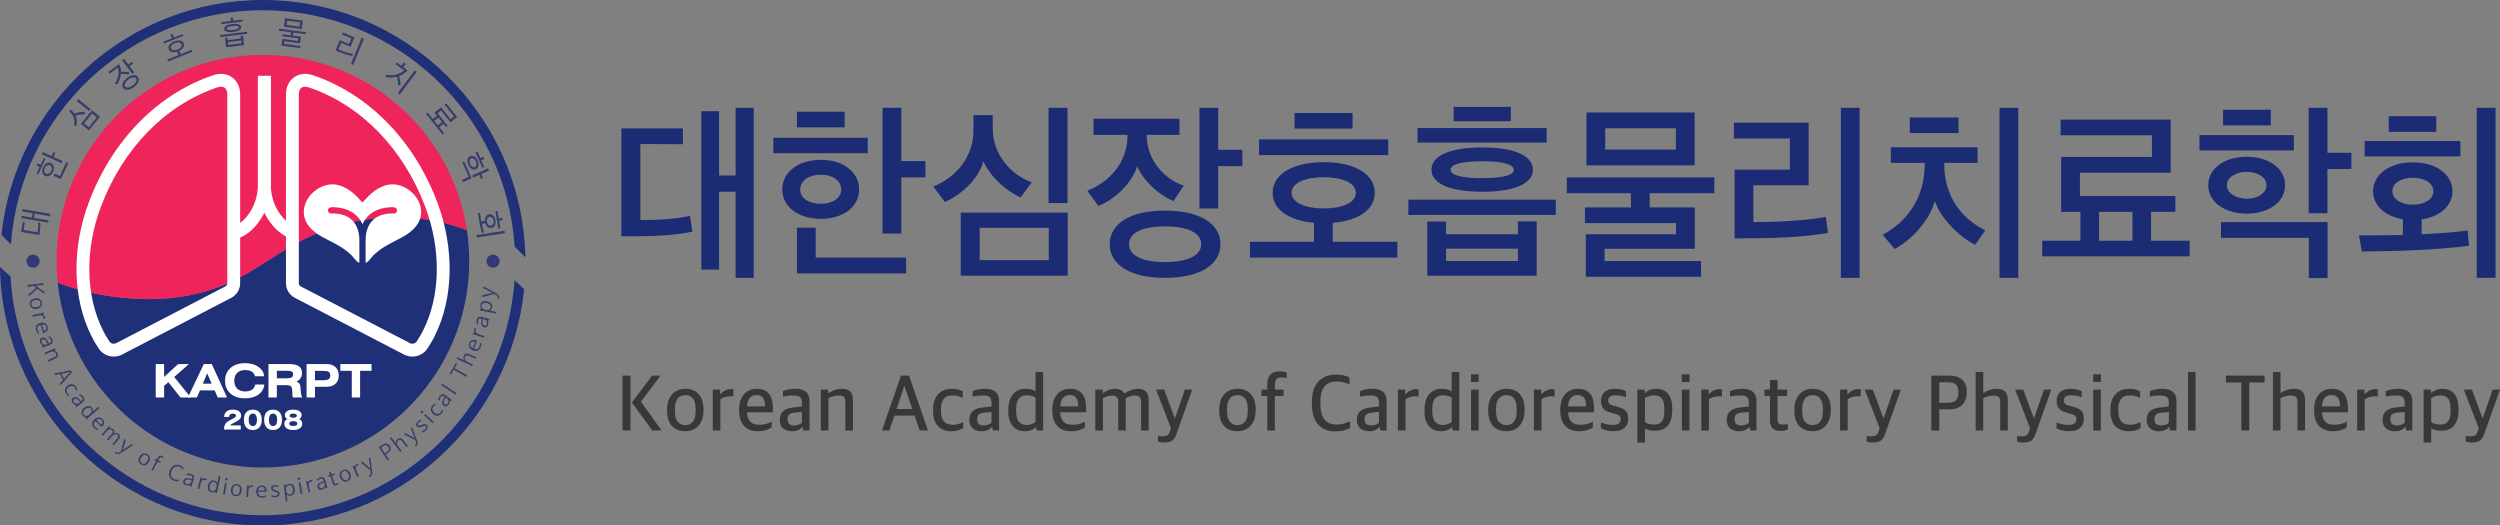 <?xml version="1.0" encoding="utf-8"?>
<!-- Generator: Adobe Illustrator 16.0.0, SVG Export Plug-In . SVG Version: 6.00 Build 0)  -->
<!DOCTYPE svg PUBLIC "-//W3C//DTD SVG 1.1//EN" "http://www.w3.org/Graphics/SVG/1.1/DTD/svg11.dtd">
<svg version="1.1" id="Layer_1" xmlns="http://www.w3.org/2000/svg" xmlns:xlink="http://www.w3.org/1999/xlink" x="0px" y="0px"
	 width="706.512px" height="148.506px" viewBox="0 0 706.512 148.506" enable-background="new 0 0 706.512 148.506"
	 xml:space="preserve">
<rect x="0" y="0" width="706.512" height="148.506" fill="#808080" stroke="none"/>
<g>
	<defs>
		<rect id="SVGID_1_" x="-59.168" y="-223.385" width="841.89" height="595.276"/>
	</defs>
	<clipPath id="SVGID_2_">
		<use xlink:href="#SVGID_1_"  overflow="visible"/>
	</clipPath>
</g>
<g>
	<g>
		<path fill="#1F2F78" d="M102.564,62.193c-1.154,0.18-2.302,0.397-3.439,0.65c-5.923,1.319-11.546,3.708-16.799,6.722
			c-5.339,3.063-10.295,6.73-15.819,9.491c-8.248,4.122-17.271,5.727-26.452,5.437c-7.957-0.251-16.25-1.695-23.75-4.599
			c3.043,29.343,27.845,52.22,57.991,52.22c32.201,0,58.307-26.103,58.307-58.306c0-2.966-0.224-5.879-0.65-8.724
			C122.791,61.367,112.152,60.701,102.564,62.193"/>
		<path fill="#EF245A" d="M74.296,15.501c-32.201,0-58.308,26.104-58.308,58.307c0,2.057,0.108,4.086,0.316,6.086
			c7.5,2.903,15.793,4.348,23.75,4.599c9.181,0.29,18.204-1.314,26.452-5.437c5.524-2.761,10.48-6.428,15.819-9.491
			c5.253-3.014,10.876-5.402,16.799-6.72c1.138-0.255,2.285-0.473,3.439-0.652c9.588-1.492,20.227-0.826,29.388,2.892
			C127.741,37.022,103.532,15.501,74.296,15.501"/>
		<path fill="#313A77" d="M7.482,73.808c0-1.021,0.828-1.85,1.851-1.85c1.021,0,1.85,0.828,1.85,1.85s-0.829,1.851-1.85,1.851
			C8.311,75.659,7.482,74.83,7.482,73.808"/>
		<path fill="#313A77" d="M137.493,73.808c0-1.021,0.828-1.85,1.85-1.85s1.85,0.828,1.85,1.85s-0.828,1.851-1.85,1.851
			S137.493,74.83,137.493,73.808"/>
		<path fill="#FFFFFF" d="M32.149,100.768c-1.669,0-3.289-0.812-4.27-2.283c-0.396-0.597-0.778-1.216-1.137-1.843
			c-0.088-0.156-0.174-0.307-0.258-0.46c-0.205-0.372-0.404-0.744-0.595-1.124c-5.416-10.683-5.698-24.874-0.757-37.964
			c6.595-17.474,19.407-30.539,35.149-35.845c1.935-0.654,3.875-0.431,5.323,0.61c1.438,1.033,2.264,2.785,2.264,4.807v53.36
			c0,1.748-0.964,3.334-2.515,4.142l-30.823,16.015C33.771,100.58,32.954,100.768,32.149,100.768 M62.456,24.508
			c-0.311,0-0.652,0.061-1.014,0.182C46.736,29.649,34.74,41.927,28.531,58.375c-4.588,12.155-4.364,25.252,0.597,35.041
			c0.173,0.341,0.352,0.677,0.536,1.013c0.077,0.137,0.154,0.276,0.232,0.414c0.317,0.555,0.655,1.103,1.006,1.626
			c0.425,0.64,1.266,0.85,1.955,0.492l30.824-16.016c0.344-0.18,0.558-0.531,0.558-0.919v-53.36c0-0.852-0.267-1.512-0.751-1.857
			C63.211,24.608,62.859,24.508,62.456,24.508"/>
		<path fill="#FFFFFF" d="M66.531,67.612l-0.954-3.504c1.642-0.444,3.159-1.575,4.51-3.357c1.809-2.386,2.804-5.444,2.804-8.614
			V21.44h3.632v30.696c0,3.955-1.259,7.792-3.543,10.807C71.135,65.38,68.964,66.951,66.531,67.612"/>
		<path fill="#FFFFFF" d="M116.537,100.768c-0.805,0-1.622-0.188-2.383-0.585L83.33,84.168c-1.551-0.808-2.515-2.394-2.515-4.142
			v-53.36c0-2.022,0.826-3.774,2.265-4.807c1.448-1.042,3.388-1.264,5.323-0.61c15.743,5.306,28.555,18.371,35.149,35.845
			c4.941,13.09,4.659,27.281-0.756,37.964c-0.191,0.377-0.39,0.752-0.595,1.124c-0.086,0.154-0.172,0.308-0.258,0.458
			c-0.359,0.631-0.744,1.251-1.139,1.845C119.826,99.957,118.204,100.768,116.537,100.768 M86.229,24.508
			c-0.401,0-0.754,0.1-1.032,0.301c-0.483,0.346-0.75,1.006-0.75,1.857v53.36c0,0.388,0.214,0.739,0.557,0.919l30.826,16.016
			c0.688,0.357,1.53,0.147,1.954-0.492c0.35-0.522,0.688-1.071,1.008-1.629c0.079-0.138,0.155-0.277,0.233-0.416
			c0.182-0.331,0.36-0.667,0.531-1.007c4.963-9.79,5.188-22.887,0.599-35.042c-6.208-16.449-18.205-28.727-32.912-33.685
			C86.883,24.569,86.54,24.508,86.229,24.508"/>
		<path fill="#FFFFFF" d="M82.881,67.612c-2.434-0.661-4.604-2.231-6.449-4.669c-2.283-3.015-3.54-6.852-3.54-10.807V21.44h3.631
			v30.696c0,3.17,0.995,6.229,2.804,8.614c1.351,1.782,2.867,2.911,4.508,3.357L82.881,67.612z"/>
		<path fill="#FFFFFF" d="M111.038,52.094c-3.019-0.048-5.784,2.002-7.685,4.17c-0.144,0.164-0.712,0.635-0.958,0.974
			c-0.258-0.359-0.737-0.821-0.871-0.974c-1.901-2.168-4.665-4.218-7.685-4.17c-3.967,0.063-7.926,3.68-7.98,7.72
			c-0.044,3.407,2.524,5.656,5.28,7.181c1.712,0.946,3.492,1.769,5.162,2.789c1.113,0.679,2.134,1.499,3.082,2.393
			c0.285,0.271,1.531,1.99,1.916,1.99h0.182h0.077v-6.371c0-2.152-0.688-7.192-7.063-7.471c-0.509-0.023-0.828,0.013-0.832,0.014
			c-0.479,0.059-0.919-0.288-0.979-0.769c-0.058-0.482,0.284-0.918,0.765-0.979c0.046-0.005,0.464-0.056,1.123-0.026
			c3.812,0.167,6.551,1.894,7.865,4.794c1.316-2.9,4.056-4.627,7.867-4.794c0.659-0.029,1.078,0.021,1.122,0.026
			c0.482,0.062,0.826,0.502,0.766,0.982c-0.062,0.481-0.498,0.824-0.98,0.766c-0.003-0.001-0.321-0.037-0.83-0.014
			c-6.375,0.278-7.063,5.318-7.063,7.471v6.371h0.075h0.184c0.385,0,1.63-1.72,1.915-1.99c0.947-0.894,1.968-1.714,3.081-2.393
			c1.671-1.021,3.452-1.843,5.162-2.789c2.756-1.524,5.326-3.773,5.279-7.181C118.964,55.774,115.006,52.157,111.038,52.094"/>
		<polygon fill="#FFFFFF" points="44.01,112.325 44.01,102.886 46.378,102.886 46.378,106.511 50.348,102.886 53.393,102.886 
			49.236,106.546 53.903,112.325 51.005,112.325 47.577,107.998 46.378,109.058 46.378,112.325 		"/>
		<path fill="#FFFFFF" d="M53.11,112.325l4.474-9.438h2.272l4.302,9.438h-2.63l-0.86-1.999h-4.156l-0.849,1.999H53.11z
			 M57.322,108.418h2.496l-1.27-2.916L57.322,108.418z"/>
		<path fill="#FFFFFF" d="M74.702,108.667c-0.127,1.184-0.684,2.129-1.669,2.841c-0.984,0.712-2.241,1.066-3.769,1.066
			c-1.725,0-3.098-0.45-4.124-1.352c-1.025-0.899-1.538-2.104-1.538-3.616c0-1.508,0.513-2.716,1.538-3.618
			c1.026-0.9,2.399-1.353,4.124-1.353c1.507,0,2.753,0.34,3.737,1.02c0.984,0.678,1.539,1.568,1.663,2.67h-2.579
			c-0.158-0.579-0.475-1.015-0.947-1.31c-0.476-0.293-1.101-0.438-1.874-0.438c-0.944,0-1.691,0.269-2.237,0.811
			c-0.547,0.539-0.82,1.28-0.82,2.219c0,0.937,0.272,1.676,0.817,2.214c0.544,0.538,1.29,0.808,2.24,0.808
			c0.821,0,1.482-0.174,1.981-0.517c0.5-0.345,0.788-0.826,0.864-1.444H74.702z"/>
		<path fill="#FFFFFF" d="M75.87,112.325v-9.438h5.802c1.26,0,2.188,0.205,2.783,0.617c0.596,0.414,0.895,1.055,0.895,1.922
			c0,0.555-0.141,1.042-0.419,1.467c-0.278,0.427-0.663,0.732-1.152,0.919c0.417,0.178,0.71,0.392,0.879,0.648
			c0.167,0.258,0.266,0.711,0.295,1.363c0.005,0.064,0.009,0.15,0.014,0.263c0.051,1.169,0.217,1.915,0.498,2.239h-2.655
			c-0.063-0.103-0.111-0.215-0.144-0.341c-0.032-0.121-0.049-0.251-0.049-0.394v-0.639c0-0.866-0.11-1.435-0.334-1.704
			c-0.224-0.267-0.661-0.401-1.312-0.401h-0.058h-2.675v3.479H75.87z M78.238,106.912h2.675c0.706,0,1.203-0.086,1.49-0.258
			s0.431-0.457,0.431-0.854c0-0.382-0.134-0.649-0.402-0.804c-0.268-0.153-0.808-0.229-1.621-0.229h-2.572V106.912z"/>
		<path fill="#FFFFFF" d="M86.645,112.325v-9.438h5.591c1.1,0,1.955,0.283,2.57,0.852c0.615,0.567,0.922,1.354,0.922,2.363
			s-0.307,1.795-0.922,2.358c-0.615,0.564-1.471,0.847-2.57,0.847h-3.224v3.019H86.645z M89.012,107.461h2.171
			c0.796,0,1.354-0.102,1.673-0.304c0.319-0.201,0.479-0.542,0.479-1.018c0-0.491-0.139-0.831-0.416-1.029
			c-0.275-0.195-0.805-0.292-1.583-0.292h-2.324V107.461z"/>
		<polygon fill="#FFFFFF" points="101.767,104.793 101.767,112.325 99.418,112.325 99.418,104.793 96.188,104.793 96.188,102.886 
			104.997,102.886 104.997,104.793 		"/>
		<path fill="#FFFFFF" d="M63.326,121.378v-0.163c0-0.391,0.054-0.733,0.163-1.031c0.108-0.295,0.282-0.567,0.52-0.813
			c0.139-0.152,0.712-0.49,1.723-1.015l0.101-0.052c0.023-0.013,0.058-0.029,0.104-0.052c0.51-0.262,0.766-0.512,0.766-0.756
			c0-0.198-0.079-0.35-0.235-0.452c-0.155-0.103-0.385-0.156-0.687-0.156c-0.338,0-0.595,0.081-0.769,0.24
			c-0.171,0.157-0.265,0.394-0.273,0.708h-1.396c0.011-0.653,0.227-1.162,0.651-1.528c0.425-0.361,1.018-0.544,1.778-0.544
			c0.754,0,1.338,0.148,1.753,0.445c0.414,0.298,0.622,0.714,0.622,1.25c0,0.339-0.102,0.636-0.304,0.893
			c-0.202,0.256-0.538,0.51-1.009,0.762c-0.169,0.087-0.398,0.205-0.687,0.35c-0.692,0.353-1.06,0.603-1.099,0.752h2.991v1.163
			H63.326z"/>
		<path fill="#FFFFFF" d="M68.925,118.648c0-0.914,0.219-1.622,0.658-2.125c0.438-0.501,1.057-0.753,1.855-0.753
			c0.813,0,1.438,0.251,1.879,0.75c0.441,0.5,0.662,1.207,0.662,2.128c0,0.917-0.221,1.629-0.662,2.129
			c-0.441,0.499-1.066,0.75-1.879,0.75c-0.796,0-1.415-0.251-1.854-0.755C69.145,120.265,68.925,119.558,68.925,118.648
			 M70.289,118.648c0,0.565,0.103,1.004,0.304,1.306c0.202,0.304,0.491,0.455,0.865,0.455c0.371,0,0.657-0.151,0.856-0.455
			c0.199-0.302,0.299-0.74,0.299-1.306c0-0.571-0.1-1.007-0.299-1.311s-0.485-0.456-0.856-0.456c-0.374,0-0.663,0.154-0.865,0.459
			C70.392,117.644,70.289,118.081,70.289,118.648"/>
		<path fill="#FFFFFF" d="M74.641,118.648c0-0.914,0.22-1.622,0.658-2.125c0.438-0.501,1.057-0.753,1.856-0.753
			c0.812,0,1.438,0.251,1.878,0.75c0.441,0.5,0.662,1.207,0.662,2.128c0,0.917-0.221,1.629-0.662,2.129
			c-0.44,0.499-1.066,0.75-1.878,0.75c-0.797,0-1.415-0.251-1.854-0.755C74.86,120.265,74.641,119.558,74.641,118.648
			 M76.006,118.648c0,0.565,0.102,1.004,0.304,1.306c0.202,0.304,0.489,0.455,0.864,0.455c0.372,0,0.657-0.151,0.857-0.455
			c0.2-0.302,0.299-0.74,0.299-1.306c0-0.571-0.099-1.007-0.299-1.311s-0.485-0.456-0.857-0.456c-0.375,0-0.662,0.154-0.864,0.459
			C76.107,117.644,76.006,118.081,76.006,118.648"/>
		<path fill="#FFFFFF" d="M81.232,118.398c-0.245-0.104-0.426-0.244-0.541-0.417c-0.115-0.17-0.171-0.392-0.171-0.664
			c0-0.482,0.208-0.86,0.626-1.139c0.42-0.276,0.996-0.414,1.732-0.414c0.737,0,1.316,0.139,1.738,0.416
			c0.421,0.279,0.632,0.657,0.632,1.137c0,0.272-0.058,0.494-0.173,0.664c-0.115,0.173-0.295,0.313-0.541,0.417
			c0.309,0.161,0.533,0.348,0.673,0.56c0.142,0.212,0.21,0.471,0.21,0.778c0,0.557-0.223,0.997-0.673,1.313
			c-0.448,0.319-1.07,0.478-1.866,0.478c-0.795,0-1.414-0.158-1.86-0.478c-0.446-0.316-0.67-0.757-0.67-1.313
			c0-0.308,0.071-0.566,0.21-0.778C80.7,118.746,80.924,118.559,81.232,118.398 M81.736,119.712c0,0.219,0.097,0.386,0.289,0.497
			c0.191,0.113,0.478,0.17,0.854,0.17c0.379,0,0.664-0.057,0.857-0.17c0.19-0.111,0.287-0.278,0.287-0.497
			c0-0.222-0.099-0.39-0.298-0.508c-0.198-0.12-0.481-0.18-0.847-0.18c-0.367,0-0.649,0.06-0.846,0.18
			C81.834,119.323,81.736,119.491,81.736,119.712 M81.869,117.474c0,0.186,0.087,0.33,0.26,0.43c0.174,0.1,0.423,0.15,0.75,0.15
			c0.328,0,0.579-0.05,0.752-0.147c0.174-0.1,0.26-0.242,0.26-0.433c0-0.192-0.086-0.339-0.258-0.44
			c-0.172-0.101-0.423-0.152-0.754-0.152c-0.329,0-0.579,0.052-0.752,0.152C81.956,117.135,81.869,117.282,81.869,117.474"/>
		<path fill="#373D6B" d="M11.089,66.415L5.97,65.539l0.471-2.753l0.581,0.1l-0.358,2.094l3.958,0.679l0.062-0.363
			c0.088-0.511,0.132-0.968,0.134-1.382c0.003-0.412-0.005-0.765-0.021-1.054l0.563,0.099c0.021,0.151,0.034,0.328,0.038,0.526
			c0.005,0.202,0.003,0.413-0.006,0.639c-0.009,0.224-0.025,0.451-0.051,0.686c-0.024,0.234-0.057,0.46-0.093,0.68L11.089,66.415z
			 M6.367,59.099l7.89,1.349l-0.111,0.659l-4.356-0.745L9.58,61.576l4.158,0.711l-0.111,0.647l-7.605-1.3l0.111-0.648L9,61.475
			l0.207-1.214l-2.953-0.504L6.367,59.099z"/>
		<path fill="#373D6B" d="M12.827,44.895l-1.999,4.397l-0.464-0.208l0.857-1.89l-0.912-0.413l0.283-0.625l0.912,0.413l0.857-1.887
			L12.827,44.895z M15.118,42.931l0.536,0.243l-0.531,1.169l2.585,1.174l-0.284,0.626l-5.633-2.563l0.284-0.622l2.512,1.141
			L15.118,42.931z M14.408,46.067c0.171,0.077,0.323,0.192,0.455,0.346c0.134,0.154,0.231,0.336,0.293,0.547
			c0.061,0.211,0.079,0.448,0.056,0.714c-0.024,0.267-0.104,0.548-0.239,0.848c-0.137,0.299-0.296,0.544-0.48,0.738
			c-0.185,0.192-0.375,0.336-0.571,0.429c-0.198,0.094-0.398,0.143-0.602,0.143c-0.202,0.001-0.392-0.037-0.568-0.117
			c-0.176-0.082-0.329-0.197-0.458-0.349c-0.132-0.154-0.228-0.337-0.29-0.546c-0.061-0.211-0.077-0.45-0.051-0.714
			c0.027-0.264,0.107-0.546,0.242-0.844c0.138-0.299,0.298-0.545,0.481-0.739c0.185-0.193,0.376-0.334,0.577-0.429
			c0.198-0.091,0.399-0.139,0.599-0.142C14.052,45.952,14.238,45.988,14.408,46.067 M13.033,49.09
			c0.112,0.051,0.235,0.075,0.369,0.074c0.132,0,0.263-0.03,0.392-0.092c0.132-0.059,0.258-0.152,0.378-0.276
			c0.121-0.125,0.229-0.289,0.32-0.494c0.09-0.195,0.143-0.382,0.158-0.56c0.016-0.177,0.004-0.332-0.038-0.47
			c-0.04-0.136-0.103-0.256-0.19-0.357c-0.085-0.1-0.185-0.176-0.297-0.226c-0.113-0.051-0.234-0.075-0.366-0.075
			c-0.133,0-0.263,0.032-0.391,0.093c-0.127,0.061-0.251,0.157-0.375,0.283c-0.122,0.128-0.228,0.29-0.317,0.489
			c-0.092,0.202-0.146,0.391-0.16,0.563c-0.015,0.174-0.002,0.331,0.035,0.465c0.038,0.138,0.1,0.255,0.186,0.355
			C12.824,48.962,12.924,49.039,13.033,49.09 M18.752,45.809l0.536,0.245l-2.078,4.575l-2.024-0.921l0.282-0.623l1.49,0.676
			L18.752,45.809z"/>
		<path fill="#373D6B" d="M20.106,31.108c0.362,0.279,0.662,0.6,0.901,0.969c0.487-0.147,0.989-0.266,1.502-0.356
			c0.514-0.088,0.995-0.144,1.442-0.167l0.021,0.686c-0.465,0.017-0.925,0.058-1.377,0.128c-0.453,0.07-0.875,0.16-1.268,0.273
			c0.185,0.416,0.301,0.86,0.35,1.341c0.047,0.481,0.02,0.999-0.084,1.557l-0.644,0.067c0.066-0.445,0.094-0.852,0.081-1.225
			c-0.011-0.37-0.063-0.716-0.154-1.03c-0.091-0.315-0.227-0.607-0.406-0.873c-0.18-0.267-0.406-0.517-0.683-0.758l-0.122-0.099
			c-0.022-0.018-0.044-0.035-0.062-0.05c-0.019-0.015-0.041-0.031-0.067-0.043l0.433-0.531L20.106,31.108z M25.196,31.388
			l-3.494-2.834l0.431-0.532l3.495,2.835L25.196,31.388z M25.997,31.154l2.259,1.832l-3.132,3.863l-2.26-1.832L25.997,31.154z
			 M27.367,33.148l-1.345-1.09l-2.271,2.799l1.346,1.088L27.367,33.148z"/>
		<path fill="#373D6B" d="M33.634,18.122c0.199,0.32,0.341,0.664,0.429,1.029c0.087,0.364,0.132,0.743,0.136,1.131
			c0.388-0.017,0.774-0.017,1.16-0.003c0.386,0.015,0.768,0.056,1.146,0.126l-0.143,0.652c-0.721-0.13-1.455-0.188-2.198-0.171
			c-0.059,0.525-0.179,1.038-0.362,1.539c-0.183,0.501-0.412,0.958-0.687,1.363l-0.664-0.144c0.258-0.4,0.469-0.811,0.635-1.227
			c0.166-0.416,0.283-0.823,0.352-1.218c0.069-0.396,0.09-0.773,0.062-1.132c-0.026-0.359-0.103-0.676-0.229-0.956
			c-0.261,0.208-0.514,0.404-0.759,0.588c-0.243,0.182-0.499,0.372-0.768,0.57l-0.75,0.554l-0.35-0.476l2.066-1.523
			c0.15-0.109,0.302-0.223,0.454-0.339C33.314,18.37,33.472,18.25,33.634,18.122 M37.284,17.463l0.349,0.473l-1.032,0.762
			l1.292,1.755l-0.551,0.407l-2.82-3.827l0.552-0.407l1.179,1.598L37.284,17.463z M37.854,24.608
			c-0.34,0.249-0.666,0.438-0.979,0.562c-0.313,0.125-0.599,0.19-0.86,0.203c-0.262,0.009-0.496-0.032-0.703-0.128
			c-0.208-0.093-0.377-0.23-0.51-0.408c-0.136-0.185-0.217-0.389-0.243-0.613c-0.026-0.223,0.005-0.458,0.094-0.702
			s0.237-0.497,0.446-0.756c0.211-0.26,0.486-0.516,0.83-0.769c0.34-0.25,0.666-0.438,0.979-0.562
			c0.313-0.125,0.598-0.194,0.857-0.207s0.493,0.027,0.698,0.119c0.207,0.091,0.377,0.231,0.514,0.413
			c0.131,0.181,0.211,0.383,0.24,0.608c0.028,0.228-0.003,0.464-0.093,0.712c-0.09,0.249-0.24,0.501-0.448,0.761
			C38.468,24.102,38.194,24.358,37.854,24.608 M37.497,24.14c0.259-0.192,0.47-0.381,0.63-0.568c0.16-0.188,0.275-0.367,0.346-0.538
			c0.07-0.171,0.102-0.331,0.094-0.473c-0.008-0.145-0.052-0.271-0.131-0.38c-0.081-0.109-0.189-0.19-0.328-0.245
			c-0.139-0.055-0.3-0.074-0.483-0.058c-0.186,0.017-0.393,0.072-0.62,0.167c-0.229,0.097-0.472,0.241-0.73,0.431
			c-0.255,0.188-0.462,0.376-0.617,0.562c-0.156,0.189-0.269,0.369-0.34,0.541c-0.069,0.17-0.1,0.331-0.088,0.479
			c0.012,0.149,0.057,0.277,0.137,0.384c0.079,0.109,0.187,0.189,0.321,0.239c0.135,0.05,0.295,0.068,0.479,0.051
			c0.187-0.016,0.39-0.072,0.615-0.169C37.003,24.468,37.242,24.326,37.497,24.14"/>
		<path fill="#373D6B" d="M46.14,11.808l2.417-0.961l-0.412-1.036l0.637-0.253l0.413,1.036l2.416-0.96l0.199,0.498l-5.472,2.174
			L46.14,11.808z M51.929,12.24c0.066,0.168,0.094,0.347,0.084,0.533c-0.012,0.188-0.065,0.373-0.163,0.557
			c-0.096,0.183-0.239,0.362-0.43,0.535c-0.189,0.173-0.431,0.331-0.722,0.472l0.391,0.979l3.127-1.242l0.215,0.538l-6.926,2.752
			l-0.214-0.54l3.136-1.246l-0.39-0.979c-0.313,0.099-0.598,0.15-0.854,0.155c-0.257,0.005-0.484-0.027-0.68-0.094
			c-0.196-0.067-0.364-0.163-0.5-0.293c-0.137-0.128-0.238-0.277-0.306-0.447c-0.073-0.184-0.101-0.376-0.082-0.577
			c0.019-0.199,0.091-0.397,0.217-0.596c0.125-0.198,0.306-0.387,0.539-0.569c0.234-0.18,0.531-0.343,0.891-0.485
			c0.359-0.143,0.686-0.229,0.979-0.258c0.294-0.029,0.556-0.013,0.784,0.044c0.227,0.058,0.416,0.152,0.567,0.285
			C51.742,11.896,51.854,12.056,51.929,12.24 M48.335,13.667c0.044,0.108,0.114,0.208,0.215,0.294
			c0.102,0.085,0.227,0.147,0.377,0.186c0.15,0.036,0.331,0.045,0.54,0.025c0.209-0.019,0.444-0.082,0.707-0.186
			c0.261-0.104,0.475-0.221,0.641-0.349c0.166-0.13,0.291-0.259,0.374-0.391c0.084-0.131,0.133-0.261,0.146-0.394
			c0.014-0.131-0.001-0.251-0.044-0.36c-0.044-0.111-0.114-0.205-0.215-0.288c-0.099-0.084-0.224-0.146-0.376-0.187
			c-0.15-0.041-0.331-0.048-0.539-0.026c-0.209,0.022-0.444,0.086-0.705,0.19c-0.261,0.104-0.476,0.22-0.644,0.344
			c-0.167,0.128-0.291,0.256-0.374,0.391c-0.083,0.134-0.131,0.264-0.146,0.394C48.276,13.439,48.291,13.558,48.335,13.667"/>
		<path fill="#373D6B" d="M69.797,8.966l0.072,0.585l-7.58,0.932l-0.071-0.587L69.797,8.966z M68.586,6.105l-6,0.737l-0.071-0.583
			l2.712-0.333l-0.107-0.873L65.8,4.97l0.107,0.871l2.607-0.318L68.586,6.105z M68.16,7.61c0.02,0.157-0.009,0.311-0.085,0.461
			C68,8.222,67.87,8.359,67.688,8.481c-0.184,0.124-0.422,0.232-0.718,0.327c-0.295,0.096-0.652,0.169-1.07,0.221
			c-0.419,0.051-0.782,0.067-1.093,0.045c-0.309-0.02-0.567-0.067-0.775-0.142c-0.206-0.076-0.364-0.178-0.475-0.307
			c-0.109-0.126-0.175-0.269-0.194-0.426s0.009-0.31,0.086-0.458c0.075-0.147,0.205-0.286,0.389-0.412
			c0.181-0.125,0.42-0.233,0.716-0.327c0.295-0.091,0.652-0.165,1.071-0.216c0.418-0.051,0.782-0.068,1.091-0.05
			c0.31,0.018,0.568,0.066,0.775,0.144c0.207,0.079,0.366,0.179,0.476,0.305C68.077,7.313,68.142,7.453,68.16,7.61 M68.995,12.74
			l-5.094,0.626l-0.324-2.634l0.681-0.083l0.082,0.671l3.733-0.458l-0.083-0.672l0.681-0.083L68.995,12.74z M67.48,7.693
			c-0.021-0.169-0.17-0.289-0.447-0.357c-0.277-0.068-0.723-0.065-1.339,0.01c-0.617,0.075-1.051,0.181-1.304,0.315
			c-0.252,0.135-0.367,0.286-0.347,0.453c0.02,0.159,0.168,0.275,0.446,0.354c0.278,0.077,0.726,0.079,1.341,0.003
			c0.617-0.077,1.052-0.185,1.302-0.323C67.385,8.007,67.5,7.857,67.48,7.693 M68.25,12.228l-0.098-0.793l-3.741,0.461l0.098,0.794
			L68.25,12.228z"/>
		<path fill="#373D6B" d="M84.828,13.596l-5.314-0.704l0.254-1.899l4.424,0.586l0.096-0.722l-4.426-0.588l0.078-0.583l2.194,0.292
			l0.113-0.846l-3.442-0.455l0.078-0.584l7.569,1.002l-0.077,0.584l-3.448-0.458l-0.113,0.846l2.229,0.294l-0.247,1.874
			l-4.434-0.588l-0.101,0.75l4.645,0.615L84.828,13.596z M85.267,8.212L80.24,7.546l0.316-2.388l5.026,0.665L85.267,8.212z
			 M84.664,7.538l0.162-1.221l-3.667-0.485l-0.162,1.219L84.664,7.538z"/>
		<path fill="#373D6B" d="M96.418,12.133l-0.747,1.821l1.131,0.462c0.592,0.242,1.145,0.429,1.661,0.562
			c0.516,0.133,0.95,0.226,1.308,0.284l-0.217,0.528c-0.199-0.022-0.421-0.063-0.665-0.115c-0.245-0.051-0.5-0.115-0.767-0.189
			c-0.267-0.075-0.541-0.16-0.818-0.256c-0.277-0.092-0.551-0.197-0.822-0.307l-1.667-0.684l1.187-2.894l2.643,1.083l0.657-1.604
			l-2.659-1.088l0.222-0.546l3.294,1.35l-1.097,2.676L96.418,12.133z M99.17,18.093l3.035-7.409l0.636,0.261l-3.037,7.406
			L99.17,18.093z"/>
		<path fill="#373D6B" d="M115.166,19.886c-0.284,0.359-0.627,0.673-1.026,0.94c-0.399,0.267-0.839,0.489-1.32,0.662
			c0.099,0.426,0.182,0.868,0.251,1.326c0.07,0.458,0.113,0.881,0.13,1.269l-0.685,0.035c-0.006-0.364-0.036-0.759-0.094-1.185
			c-0.056-0.429-0.13-0.846-0.222-1.25c-0.495,0.133-1.003,0.21-1.525,0.232s-1.057-0.017-1.603-0.12l-0.091-0.684
			c0.469,0.096,0.95,0.142,1.44,0.136c0.491-0.003,0.967-0.059,1.427-0.163c0.46-0.106,0.89-0.26,1.29-0.461
			c0.401-0.2,0.744-0.448,1.033-0.746c-0.279-0.194-0.545-0.386-0.801-0.573c-0.254-0.188-0.516-0.382-0.782-0.583l-0.809-0.606
			l0.355-0.471l1.284,0.964l0.729-0.967l0.548,0.41l-0.728,0.971C114.339,19.299,114.737,19.589,115.166,19.886 M112.421,26.276
			l4.808-6.4l0.555,0.417l-4.807,6.402L112.421,26.276z"/>
		<path fill="#373D6B" d="M126.046,35.926l-0.722-0.907l-1.169,0.93l1.325,1.664l-0.461,0.366l-4.643-5.829l0.461-0.368l1.461,1.836
			l1.169-0.93l-0.695-0.875l1.877-1.492l2.683,3.366l0.97-0.771l-2.683-3.369l0.461-0.365l3.109,3.902l-1.878,1.496l-2.682-3.37
			l-0.97,0.771l2.847,3.575L126.046,35.926z M123.729,35.413l1.169-0.931l-1.002-1.259l-1.169,0.933L123.729,35.413z"/>
		<path fill="#373D6B" d="M130.872,51.443l-0.276-0.628l1.88-0.831l-1.811-4.098l0.538-0.239l2.09,4.726L130.872,51.443z
			 M134.483,47.811c-0.165,0.072-0.347,0.105-0.541,0.099c-0.196-0.006-0.389-0.059-0.579-0.156
			c-0.191-0.098-0.376-0.246-0.556-0.44c-0.179-0.199-0.335-0.446-0.468-0.746c-0.134-0.3-0.212-0.583-0.235-0.846
			c-0.022-0.266-0.008-0.503,0.047-0.709c0.057-0.207,0.148-0.385,0.274-0.534c0.127-0.148,0.272-0.259,0.438-0.333
			s0.347-0.105,0.541-0.099c0.196,0.006,0.39,0.058,0.58,0.157c0.19,0.098,0.376,0.243,0.554,0.442
			c0.181,0.196,0.336,0.442,0.47,0.743c0.133,0.299,0.209,0.583,0.234,0.847c0.024,0.264,0.009,0.501-0.048,0.708
			c-0.055,0.208-0.146,0.386-0.272,0.533C134.796,47.625,134.649,47.736,134.483,47.811 M133.142,44.771
			c-0.103,0.046-0.189,0.114-0.263,0.208c-0.075,0.094-0.129,0.207-0.163,0.341c-0.033,0.133-0.04,0.285-0.02,0.455
			c0.021,0.17,0.075,0.357,0.166,0.561c0.087,0.199,0.188,0.365,0.301,0.497c0.112,0.131,0.23,0.23,0.353,0.296
			c0.121,0.065,0.241,0.101,0.36,0.11c0.118,0.006,0.229-0.011,0.331-0.056c0.101-0.045,0.189-0.116,0.264-0.207
			c0.074-0.094,0.126-0.208,0.158-0.339c0.029-0.131,0.036-0.285,0.018-0.459c-0.021-0.175-0.073-0.361-0.161-0.559
			c-0.089-0.205-0.192-0.368-0.306-0.5c-0.115-0.128-0.231-0.224-0.35-0.29c-0.121-0.067-0.239-0.104-0.356-0.112
			C133.354,44.708,133.242,44.726,133.142,44.771 M136.512,50.352l-0.54,0.241l-0.519-1.175l-1.727,0.763l-0.278-0.626l4.493-1.985
			l0.277,0.627l-2.227,0.984L136.512,50.352z M136.323,47.449l-1.955-4.42l0.54-0.239l0.838,1.896l0.859-0.38l0.278,0.628
			l-0.86,0.38l0.838,1.897L136.323,47.449z"/>
		<path fill="#373D6B" d="M142.687,65.867l-7.904,1.272l-0.108-0.678l7.903-1.27L142.687,65.867z M138.871,64.444
			c-0.181,0.026-0.356,0.021-0.528-0.019c-0.174-0.041-0.336-0.118-0.487-0.233c-0.152-0.115-0.289-0.264-0.41-0.445
			c-0.12-0.183-0.216-0.402-0.288-0.656l-0.988,0.157c0.09,0.448,0.185,0.885,0.285,1.308s0.205,0.807,0.314,1.151l-0.564,0.091
			c-0.092-0.276-0.181-0.58-0.266-0.913c-0.088-0.333-0.168-0.675-0.245-1.023c-0.077-0.345-0.147-0.69-0.213-1.04
			c-0.064-0.349-0.122-0.676-0.17-0.983l-0.254-1.569l0.583-0.095l0.313,1.952c0.011,0.071,0.021,0.142,0.034,0.214
			c0.011,0.071,0.024,0.145,0.043,0.22l1.014-0.163c-0.011-0.267,0.011-0.504,0.069-0.716c0.058-0.209,0.142-0.394,0.25-0.55
			c0.107-0.158,0.237-0.281,0.388-0.375c0.153-0.093,0.317-0.153,0.498-0.183c0.196-0.031,0.389-0.02,0.579,0.036
			s0.365,0.152,0.527,0.293s0.303,0.324,0.417,0.552c0.119,0.227,0.203,0.499,0.254,0.819c0.05,0.317,0.056,0.603,0.017,0.855
			s-0.114,0.471-0.225,0.653c-0.108,0.187-0.245,0.333-0.409,0.445C139.246,64.338,139.067,64.411,138.871,64.444 M138.358,61.258
			c-0.109,0.017-0.218,0.061-0.323,0.129c-0.104,0.066-0.193,0.158-0.266,0.274c-0.073,0.115-0.127,0.254-0.16,0.42
			c-0.032,0.166-0.031,0.358,0.004,0.58c0.035,0.214,0.093,0.395,0.178,0.544c0.082,0.15,0.177,0.269,0.283,0.354
			c0.105,0.088,0.22,0.146,0.341,0.179c0.12,0.031,0.235,0.037,0.345,0.019c0.111-0.017,0.216-0.06,0.319-0.126
			c0.101-0.066,0.188-0.158,0.262-0.274c0.074-0.115,0.126-0.257,0.159-0.427c0.031-0.168,0.031-0.358-0.004-0.573
			c-0.036-0.219-0.094-0.403-0.178-0.549c-0.082-0.146-0.176-0.265-0.283-0.351c-0.105-0.086-0.218-0.146-0.336-0.177
			C138.582,61.249,138.467,61.24,138.358,61.258 M140.808,64.646l-0.795-4.944l0.582-0.093l0.343,2.132l0.989-0.156l0.108,0.676
			l-0.989,0.159l0.344,2.134L140.808,64.646z"/>
		<path fill="#373D6B" d="M12.611,83.091c-0.346-0.249-0.686-0.496-1.02-0.735c-0.335-0.244-0.674-0.487-1.02-0.741
			c-0.423,0.358-0.836,0.716-1.241,1.075c-0.403,0.357-0.812,0.714-1.222,1.071l-0.07-0.593c0.367-0.31,0.73-0.616,1.092-0.915
			c0.362-0.301,0.725-0.606,1.094-0.916l-0.002-0.007c-0.11-0.084-0.223-0.17-0.333-0.253c-0.111-0.088-0.225-0.174-0.34-0.255
			l-1.766,0.209l-0.057-0.479l4.518-0.536l0.057,0.48l-2.171,0.257l0.001,0.011c0.403,0.297,0.805,0.587,1.204,0.871
			s0.802,0.573,1.205,0.87L12.611,83.091z"/>
		<path fill="#373D6B" d="M8.473,86.121c-0.047-0.259-0.044-0.489,0.01-0.692c0.054-0.205,0.146-0.38,0.272-0.531
			c0.129-0.148,0.289-0.272,0.481-0.37c0.193-0.096,0.402-0.167,0.632-0.208c0.241-0.046,0.472-0.056,0.689-0.029
			c0.22,0.025,0.415,0.086,0.586,0.183c0.171,0.098,0.316,0.231,0.437,0.404c0.119,0.172,0.201,0.381,0.246,0.624
			c0.046,0.247,0.042,0.471-0.009,0.671c-0.05,0.202-0.139,0.378-0.264,0.53c-0.125,0.15-0.286,0.276-0.482,0.378
			c-0.194,0.103-0.413,0.176-0.653,0.22c-0.229,0.042-0.451,0.053-0.666,0.03c-0.215-0.021-0.408-0.08-0.581-0.175
			c-0.172-0.096-0.32-0.229-0.444-0.398C8.604,86.584,8.519,86.373,8.473,86.121 M8.852,86.049c0.123,0.668,0.613,0.923,1.47,0.765
			c0.874-0.16,1.248-0.573,1.126-1.241c-0.123-0.668-0.622-0.921-1.494-0.762C9.096,84.969,8.729,85.382,8.852,86.049"/>
		<path fill="#373D6B" d="M12.305,89.732c-0.027-0.109-0.078-0.21-0.15-0.302c-0.074-0.091-0.167-0.167-0.275-0.225
			c-0.108-0.057-0.232-0.096-0.372-0.114c-0.139-0.019-0.283-0.01-0.437,0.027l-1.809,0.438l-0.113-0.464l3.18-0.769l0.11,0.455
			l-0.485,0.145c0.195,0.041,0.365,0.134,0.507,0.273c0.142,0.141,0.232,0.3,0.276,0.479c0.038,0.154,0.042,0.291,0.013,0.405
			l-0.416-0.024c0.001-0.033-0.001-0.085-0.006-0.155C12.321,89.831,12.314,89.775,12.305,89.732"/>
		<path fill="#373D6B" d="M13.46,92.278c0.13,0.429,0.103,0.797-0.08,1.102c-0.183,0.304-0.518,0.528-1.006,0.672l-0.202,0.062
			l-0.694-2.331L11.408,91.8c-0.384,0.121-0.643,0.308-0.776,0.55c-0.134,0.247-0.149,0.546-0.045,0.896
			c0.046,0.153,0.108,0.299,0.19,0.437c0.08,0.138,0.19,0.266,0.33,0.382l-0.263,0.28c-0.171-0.126-0.306-0.275-0.404-0.45
			c-0.098-0.172-0.182-0.375-0.25-0.606c-0.068-0.229-0.094-0.451-0.076-0.661c0.018-0.207,0.076-0.399,0.177-0.575
			c0.101-0.178,0.241-0.332,0.419-0.465c0.179-0.133,0.394-0.236,0.649-0.313c0.245-0.073,0.481-0.104,0.708-0.093
			c0.226,0.015,0.43,0.064,0.612,0.153c0.184,0.088,0.344,0.211,0.479,0.372C13.296,91.869,13.396,92.058,13.46,92.278
			 M12.368,93.527l0.006-0.002c0.037-0.011,0.088-0.036,0.146-0.075c0.272-0.101,0.456-0.246,0.553-0.436
			c0.098-0.186,0.109-0.402,0.037-0.645c-0.068-0.233-0.203-0.408-0.402-0.53c-0.2-0.122-0.436-0.176-0.707-0.157
			c-0.035-0.007-0.068-0.01-0.097-0.007c-0.028,0.002-0.056,0.007-0.085,0.01L12.368,93.527z"/>
		<path fill="#373D6B" d="M13.979,94.979c0.157,0.123,0.304,0.268,0.442,0.434c0.139,0.167,0.247,0.359,0.326,0.575
			c0.135,0.364,0.152,0.666,0.052,0.907c-0.1,0.24-0.342,0.43-0.727,0.572l-2.12,0.78l-0.156-0.427
			c0.073-0.035,0.148-0.066,0.225-0.096c0.075-0.031,0.15-0.063,0.223-0.099c-0.207-0.038-0.389-0.138-0.548-0.292
			c-0.157-0.156-0.273-0.338-0.351-0.546c-0.118-0.32-0.136-0.598-0.055-0.827c0.083-0.23,0.268-0.4,0.553-0.507
			c0.287-0.103,0.556-0.103,0.809,0.01c0.254,0.108,0.469,0.327,0.647,0.65c0.086,0.161,0.171,0.32,0.255,0.474
			c0.085,0.156,0.172,0.314,0.26,0.475l0.069-0.026c0.274-0.103,0.442-0.227,0.504-0.374c0.06-0.151,0.047-0.343-0.041-0.58
			c-0.063-0.17-0.147-0.316-0.253-0.442c-0.105-0.128-0.231-0.24-0.375-0.34L13.979,94.979z M13.471,97.208l-0.443-0.841
			c-0.111-0.204-0.25-0.354-0.417-0.441c-0.167-0.087-0.353-0.097-0.557-0.021c-0.18,0.067-0.295,0.175-0.343,0.322
			c-0.049,0.15-0.037,0.318,0.035,0.513c0.045,0.126,0.117,0.24,0.211,0.341c0.095,0.101,0.201,0.178,0.318,0.234
			c0.117,0.059,0.242,0.094,0.375,0.105s0.259-0.005,0.38-0.05L13.471,97.208z"/>
		<path fill="#373D6B" d="M13.638,102.216l-0.192-0.437l1.783-0.783c0.33-0.145,0.548-0.298,0.652-0.459
			c0.105-0.163,0.103-0.366-0.003-0.608c-0.054-0.121-0.134-0.228-0.238-0.316c-0.105-0.091-0.224-0.158-0.358-0.209
			c-0.133-0.048-0.276-0.072-0.432-0.07c-0.154,0.003-0.307,0.034-0.453,0.101l-1.66,0.729l-0.188-0.429l3-1.318l0.187,0.425
			l-0.47,0.234l0.003,0.002c0.099,0.011,0.199,0.036,0.299,0.077c0.1,0.042,0.192,0.097,0.278,0.16
			c0.086,0.068,0.165,0.143,0.235,0.231c0.07,0.086,0.129,0.179,0.172,0.278c0.161,0.368,0.172,0.679,0.03,0.938
			c-0.141,0.256-0.429,0.481-0.862,0.671L13.638,102.216z"/>
		<path fill="#373D6B" d="M20.33,105.198c-0.536,0.613-1.065,1.221-1.583,1.818c-0.52,0.598-1.045,1.203-1.579,1.813l-0.252-0.438
			c0.153-0.172,0.308-0.342,0.463-0.512c0.158-0.171,0.313-0.343,0.47-0.517l-0.941-1.642l-0.682,0.142
			c-0.116,0.025-0.229,0.05-0.342,0.072c-0.111,0.021-0.224,0.045-0.336,0.066l-0.252-0.438c0.797-0.153,1.585-0.301,2.361-0.448
			c0.777-0.146,1.566-0.296,2.367-0.448L20.33,105.198z M18.116,107.042c0.289-0.328,0.575-0.65,0.859-0.967
			c0.283-0.317,0.57-0.639,0.861-0.962l-0.003-0.005c-0.417,0.104-0.835,0.196-1.254,0.278c-0.419,0.078-0.84,0.167-1.263,0.26
			L18.116,107.042z"/>
		<path fill="#373D6B" d="M19.466,111.888c-0.163-0.039-0.312-0.116-0.445-0.227c-0.133-0.113-0.25-0.243-0.351-0.394
			c-0.141-0.211-0.235-0.423-0.29-0.633c-0.053-0.21-0.061-0.415-0.025-0.615c0.037-0.2,0.121-0.393,0.255-0.578
			c0.134-0.184,0.315-0.353,0.546-0.507c0.222-0.146,0.441-0.244,0.662-0.3c0.222-0.058,0.436-0.064,0.642-0.029
			c0.206,0.038,0.398,0.119,0.58,0.244c0.182,0.126,0.345,0.295,0.486,0.508c0.1,0.152,0.174,0.308,0.223,0.469
			c0.049,0.159,0.067,0.322,0.055,0.487l-0.372,0.012c0.004-0.138-0.015-0.266-0.054-0.383c-0.04-0.116-0.1-0.235-0.177-0.354
			c-0.106-0.161-0.229-0.28-0.369-0.36c-0.141-0.083-0.289-0.129-0.442-0.146c-0.156-0.014-0.314,0.001-0.476,0.051
			c-0.163,0.052-0.32,0.126-0.47,0.228c-0.16,0.104-0.294,0.225-0.397,0.354c-0.104,0.127-0.178,0.268-0.22,0.415
			c-0.041,0.147-0.047,0.302-0.018,0.465c0.029,0.16,0.101,0.324,0.21,0.493c0.156,0.234,0.355,0.394,0.6,0.477L19.466,111.888z"/>
		<path fill="#373D6B" d="M22.514,111.36c0.186,0.071,0.368,0.168,0.55,0.286c0.18,0.121,0.34,0.272,0.479,0.456
			c0.235,0.309,0.339,0.595,0.313,0.854c-0.027,0.259-0.204,0.513-0.53,0.76l-1.803,1.36l-0.273-0.361
			c0.06-0.056,0.122-0.106,0.186-0.159c0.065-0.05,0.127-0.104,0.187-0.158c-0.209,0.021-0.413-0.017-0.607-0.12
			c-0.196-0.105-0.362-0.245-0.495-0.422c-0.206-0.272-0.304-0.53-0.292-0.774c0.012-0.246,0.139-0.462,0.382-0.645
			c0.243-0.186,0.502-0.259,0.777-0.228c0.272,0.032,0.541,0.177,0.807,0.435c0.129,0.13,0.256,0.258,0.382,0.381
			c0.126,0.125,0.255,0.25,0.386,0.377l0.058-0.042c0.234-0.177,0.359-0.346,0.375-0.506c0.015-0.161-0.054-0.343-0.207-0.543
			c-0.108-0.145-0.231-0.261-0.37-0.352c-0.139-0.089-0.291-0.163-0.459-0.216L22.514,111.36z M22.672,113.638l-0.666-0.673
			c-0.167-0.163-0.342-0.266-0.527-0.301c-0.187-0.037-0.365,0.009-0.539,0.14c-0.153,0.116-0.231,0.254-0.235,0.409
			c-0.003,0.154,0.058,0.315,0.181,0.479c0.082,0.109,0.184,0.198,0.303,0.266c0.12,0.067,0.244,0.114,0.373,0.135
			c0.129,0.019,0.258,0.017,0.388-0.012c0.13-0.026,0.247-0.079,0.35-0.155L22.672,113.638z"/>
		<path fill="#373D6B" d="M25.985,115.211c0.151,0.174,0.245,0.356,0.279,0.545c0.035,0.188,0.029,0.37-0.018,0.55l1.55-1.333
			l0.31,0.361l-3.692,3.19l-0.323-0.375c0.05-0.048,0.1-0.096,0.152-0.144c0.054-0.049,0.105-0.098,0.155-0.144l-0.004-0.005
			c-0.213,0.03-0.402,0.001-0.566-0.085c-0.165-0.088-0.318-0.211-0.459-0.375c-0.147-0.172-0.248-0.344-0.3-0.522
			c-0.053-0.176-0.063-0.355-0.029-0.534c0.032-0.182,0.106-0.359,0.218-0.531c0.112-0.175,0.264-0.344,0.452-0.506
			c0.188-0.164,0.384-0.292,0.587-0.389c0.205-0.096,0.405-0.152,0.604-0.166c0.199-0.017,0.392,0.012,0.576,0.086
			C25.664,114.91,25.832,115.034,25.985,115.211 M25.563,116.897c0.1-0.089,0.183-0.19,0.247-0.307
			c0.063-0.114,0.104-0.236,0.119-0.361c0.017-0.126,0.009-0.25-0.024-0.373c-0.031-0.123-0.092-0.237-0.182-0.342
			c-0.196-0.227-0.443-0.329-0.737-0.311c-0.295,0.022-0.613,0.18-0.954,0.474c-0.312,0.271-0.493,0.538-0.541,0.801
			c-0.047,0.266,0.02,0.504,0.201,0.711c0.099,0.118,0.21,0.203,0.331,0.261c0.121,0.057,0.246,0.088,0.377,0.092
			s0.261-0.02,0.388-0.067c0.129-0.051,0.248-0.122,0.359-0.22L25.563,116.897z"/>
		<path fill="#373D6B" d="M28.966,118.443c0.315,0.318,0.464,0.655,0.446,1.011c-0.019,0.352-0.21,0.708-0.572,1.064l-0.15,0.149
			l-1.709-1.732l-0.051,0.05c-0.28,0.287-0.423,0.571-0.428,0.851c-0.003,0.28,0.125,0.55,0.38,0.81
			c0.114,0.115,0.237,0.215,0.374,0.299c0.135,0.082,0.293,0.143,0.471,0.183l-0.1,0.368c-0.21-0.029-0.399-0.101-0.567-0.205
			c-0.169-0.109-0.338-0.249-0.507-0.419c-0.169-0.174-0.295-0.356-0.377-0.547c-0.082-0.194-0.121-0.391-0.114-0.594
			c0.006-0.202,0.056-0.404,0.15-0.606c0.096-0.201,0.238-0.394,0.426-0.581c0.184-0.181,0.378-0.316,0.583-0.411
			c0.206-0.097,0.409-0.147,0.613-0.157c0.202-0.008,0.401,0.025,0.598,0.106C28.627,118.159,28.805,118.278,28.966,118.443
			 M28.587,120.057l0.004-0.005c0.028-0.026,0.061-0.073,0.097-0.134c0.19-0.218,0.284-0.433,0.282-0.645
			c-0.002-0.211-0.092-0.406-0.27-0.587c-0.169-0.172-0.371-0.266-0.606-0.28c-0.233-0.014-0.466,0.051-0.696,0.194
			c-0.035,0.011-0.064,0.023-0.089,0.039c-0.023,0.017-0.048,0.033-0.07,0.048L28.587,120.057z"/>
		<path fill="#373D6B" d="M30.21,124.207l1.269-1.467c0.237-0.271,0.372-0.502,0.406-0.688c0.033-0.187-0.036-0.354-0.21-0.504
			c-0.09-0.078-0.198-0.132-0.323-0.16c-0.124-0.029-0.254-0.03-0.389-0.005c-0.135,0.021-0.269,0.07-0.403,0.144
			c-0.135,0.072-0.255,0.17-0.359,0.29l-1.179,1.363l-0.352-0.306l2.146-2.479l0.346,0.302c-0.055,0.071-0.11,0.138-0.166,0.205
			c-0.057,0.071-0.111,0.138-0.167,0.206l0.005,0.005c0.188-0.077,0.385-0.096,0.594-0.063c0.206,0.031,0.388,0.117,0.543,0.25
			c0.203,0.176,0.32,0.359,0.354,0.551c0.031,0.188-0.011,0.402-0.127,0.642l0.005,0.005c0.252-0.105,0.49-0.146,0.715-0.121
			c0.226,0.023,0.421,0.108,0.588,0.253c0.286,0.245,0.41,0.512,0.372,0.795c-0.038,0.284-0.209,0.602-0.511,0.951l-1.27,1.465
			l-0.35-0.303l1.269-1.468c0.236-0.273,0.372-0.503,0.405-0.688c0.035-0.188-0.037-0.355-0.21-0.504
			c-0.087-0.077-0.192-0.129-0.317-0.156c-0.125-0.028-0.256-0.031-0.392-0.01c-0.138,0.023-0.271,0.071-0.404,0.145
			c-0.133,0.075-0.251,0.173-0.356,0.294c-0.198,0.229-0.395,0.454-0.593,0.678c-0.197,0.227-0.395,0.452-0.591,0.682L30.21,124.207
			z"/>
		<path fill="#373D6B" d="M32.601,127.637c0.02-0.025,0.043-0.025,0.073,0.004c0.057,0.069,0.119,0.13,0.187,0.182
			c0.11,0.08,0.234,0.127,0.375,0.137c0.139,0.011,0.304-0.045,0.495-0.17l0.508-0.314l0.015-0.018l0.85-3.446l0.423,0.312
			l-0.704,2.588l-0.095,0.312l0.255-0.194l2.183-1.496l0.401,0.296l-3.313,2.138c-0.149,0.095-0.292,0.174-0.429,0.241
			c-0.136,0.067-0.271,0.112-0.402,0.136c-0.131,0.021-0.261,0.018-0.389-0.012c-0.127-0.028-0.257-0.091-0.386-0.187
			c-0.109-0.082-0.191-0.161-0.243-0.237L32.601,127.637z"/>
		<path fill="#373D6B" d="M39.891,131.274c-0.224-0.133-0.395-0.287-0.513-0.462c-0.118-0.178-0.191-0.361-0.22-0.558
			c-0.03-0.193-0.017-0.395,0.037-0.604c0.054-0.207,0.14-0.412,0.26-0.612c0.125-0.213,0.268-0.392,0.432-0.54
			c0.162-0.147,0.338-0.257,0.523-0.319c0.186-0.065,0.382-0.085,0.59-0.061c0.208,0.021,0.421,0.098,0.634,0.224
			c0.214,0.128,0.381,0.277,0.499,0.448c0.117,0.169,0.192,0.353,0.225,0.548c0.031,0.191,0.021,0.396-0.031,0.611
			c-0.053,0.214-0.143,0.426-0.266,0.637c-0.119,0.199-0.258,0.375-0.415,0.519c-0.158,0.149-0.329,0.257-0.514,0.324
			c-0.186,0.067-0.383,0.091-0.594,0.071C40.329,131.48,40.112,131.406,39.891,131.274 M40.09,130.942
			c0.581,0.349,1.097,0.146,1.541-0.604c0.455-0.764,0.389-1.317-0.194-1.663c-0.583-0.348-1.103-0.14-1.556,0.622
			C39.436,130.049,39.505,130.597,40.09,130.942"/>
		<path fill="#373D6B" d="M45.986,129.372c-0.047-0.037-0.101-0.072-0.156-0.102c-0.171-0.091-0.325-0.111-0.464-0.066
			c-0.137,0.047-0.27,0.193-0.401,0.443l-0.259,0.496l0.73,0.383l-0.167,0.32l-0.726-0.381l-1.352,2.585l-0.417-0.219l1.352-2.584
			l-0.513-0.269l0.169-0.318l0.511,0.267l0.291-0.555c0.086-0.163,0.183-0.294,0.29-0.39c0.105-0.096,0.219-0.161,0.338-0.192
			c0.12-0.031,0.244-0.038,0.376-0.017c0.13,0.024,0.263,0.071,0.397,0.144c0.072,0.036,0.133,0.077,0.184,0.119
			s0.093,0.091,0.128,0.145L45.986,129.372z"/>
		<path fill="#373D6B" d="M50.523,135.911c-0.461,0.15-0.956,0.117-1.483-0.098c-0.301-0.125-0.548-0.287-0.741-0.487
			c-0.193-0.201-0.335-0.43-0.423-0.684c-0.089-0.257-0.121-0.535-0.098-0.837c0.023-0.3,0.101-0.61,0.233-0.937
			c0.138-0.333,0.311-0.612,0.52-0.837c0.21-0.225,0.439-0.395,0.69-0.51c0.25-0.114,0.517-0.17,0.799-0.17s0.563,0.059,0.847,0.174
			c0.245,0.103,0.454,0.219,0.627,0.353c0.174,0.134,0.316,0.301,0.431,0.498l-0.357,0.27c-0.176-0.332-0.452-0.574-0.828-0.728
			c-0.216-0.089-0.433-0.133-0.649-0.131c-0.219,0.003-0.427,0.051-0.626,0.145s-0.383,0.233-0.549,0.417
			c-0.166,0.185-0.306,0.412-0.418,0.688c-0.246,0.604-0.304,1.102-0.167,1.505c0.135,0.399,0.451,0.703,0.946,0.904
			c0.203,0.084,0.402,0.128,0.599,0.132c0.196,0.006,0.39-0.029,0.583-0.097L50.523,135.911z"/>
		<path fill="#373D6B" d="M52.759,133.924c0.193-0.044,0.397-0.07,0.614-0.073c0.218-0.005,0.435,0.029,0.651,0.103
			c0.37,0.122,0.618,0.297,0.743,0.525c0.125,0.227,0.123,0.535-0.006,0.925l-0.713,2.145l-0.43-0.142
			c0.019-0.081,0.039-0.16,0.063-0.237c0.024-0.081,0.045-0.158,0.063-0.236c-0.159,0.137-0.35,0.221-0.57,0.246
			c-0.22,0.025-0.435,0.002-0.646-0.067c-0.323-0.106-0.55-0.265-0.68-0.471c-0.131-0.212-0.147-0.459-0.05-0.748
			c0.095-0.29,0.267-0.5,0.51-0.627c0.243-0.13,0.547-0.163,0.913-0.103c0.179,0.035,0.354,0.067,0.529,0.098
			c0.174,0.03,0.351,0.061,0.531,0.091l0.023-0.067c0.092-0.277,0.099-0.489,0.021-0.629c-0.079-0.139-0.238-0.249-0.479-0.329
			c-0.171-0.058-0.339-0.086-0.503-0.078c-0.165,0.002-0.332,0.03-0.501,0.079L52.759,133.924z M54.183,135.713l-0.932-0.178
			c-0.232-0.041-0.435-0.026-0.607,0.05c-0.173,0.074-0.294,0.217-0.362,0.424c-0.061,0.182-0.048,0.338,0.037,0.469
			c0.086,0.13,0.227,0.226,0.42,0.292c0.13,0.043,0.263,0.06,0.401,0.047c0.137-0.012,0.265-0.046,0.383-0.1
			c0.118-0.058,0.223-0.133,0.314-0.23c0.091-0.097,0.156-0.205,0.197-0.327L54.183,135.713z"/>
		<path fill="#373D6B" d="M57.91,135.609c-0.107-0.028-0.221-0.035-0.336-0.012c-0.116,0.019-0.227,0.063-0.329,0.133
			c-0.104,0.065-0.196,0.156-0.28,0.268c-0.083,0.114-0.145,0.245-0.186,0.398l-0.487,1.794l-0.459-0.124l0.857-3.158l0.453,0.126
			l-0.108,0.493c0.131-0.151,0.293-0.256,0.483-0.312c0.189-0.059,0.374-0.061,0.553-0.013c0.155,0.042,0.276,0.105,0.361,0.185
			l-0.22,0.354c-0.03-0.016-0.076-0.039-0.142-0.069C58.007,135.641,57.953,135.621,57.91,135.609"/>
		<path fill="#373D6B" d="M60.54,135.787c0.228,0.051,0.412,0.138,0.553,0.268c0.141,0.128,0.247,0.276,0.317,0.45l0.433-1.998
			l0.465,0.101l-1.021,4.771l-0.483-0.103c0.012-0.067,0.022-0.138,0.035-0.207c0.014-0.072,0.025-0.142,0.036-0.209l-0.005-0.001
			c-0.153,0.151-0.32,0.242-0.504,0.272c-0.182,0.033-0.38,0.023-0.593-0.021c-0.22-0.047-0.404-0.126-0.553-0.235
			c-0.149-0.109-0.265-0.25-0.348-0.41c-0.082-0.163-0.129-0.349-0.146-0.557c-0.016-0.205,0.003-0.432,0.056-0.674
			c0.053-0.244,0.13-0.466,0.234-0.665s0.23-0.364,0.38-0.496c0.15-0.134,0.321-0.228,0.513-0.281
			C60.103,135.741,60.312,135.737,60.54,135.787 M61.22,137.386c0.028-0.13,0.032-0.259,0.014-0.39
			c-0.02-0.132-0.061-0.253-0.123-0.362c-0.063-0.11-0.145-0.205-0.245-0.284c-0.099-0.077-0.216-0.133-0.35-0.161
			c-0.295-0.063-0.554,0.002-0.775,0.197c-0.223,0.195-0.381,0.512-0.476,0.952c-0.086,0.404-0.068,0.728,0.052,0.964
			c0.121,0.241,0.318,0.392,0.589,0.449c0.149,0.031,0.289,0.033,0.42,0.006c0.132-0.029,0.25-0.078,0.357-0.154
			c0.106-0.076,0.195-0.173,0.269-0.287c0.071-0.117,0.123-0.247,0.154-0.394L61.22,137.386z"/>
		<path fill="#373D6B" d="M64.06,136.524l-0.521,3.238l-0.477-0.077l0.522-3.237L64.06,136.524z M63.653,135.378
			c0.017-0.103,0.063-0.182,0.137-0.236c0.073-0.056,0.161-0.074,0.265-0.058c0.097,0.016,0.173,0.061,0.228,0.138
			c0.058,0.074,0.077,0.165,0.062,0.268c-0.017,0.098-0.063,0.175-0.141,0.229c-0.077,0.052-0.165,0.07-0.259,0.056
			c-0.104-0.018-0.182-0.063-0.235-0.136C63.656,135.565,63.639,135.478,63.653,135.378"/>
		<path fill="#373D6B" d="M66.593,140.223c-0.26-0.029-0.479-0.098-0.659-0.209c-0.18-0.109-0.323-0.248-0.431-0.414
			c-0.106-0.167-0.18-0.354-0.216-0.566c-0.037-0.212-0.044-0.436-0.019-0.666c0.028-0.245,0.085-0.465,0.171-0.667
			c0.088-0.205,0.202-0.372,0.344-0.51c0.143-0.136,0.313-0.236,0.513-0.301c0.198-0.064,0.423-0.085,0.668-0.059
			c0.248,0.03,0.462,0.096,0.641,0.203c0.178,0.104,0.321,0.24,0.431,0.405c0.11,0.161,0.185,0.354,0.226,0.568
			c0.041,0.217,0.047,0.447,0.021,0.692c-0.024,0.23-0.079,0.446-0.161,0.646c-0.084,0.2-0.195,0.365-0.335,0.503
			c-0.142,0.14-0.311,0.244-0.51,0.313C67.075,140.231,66.848,140.252,66.593,140.223 M66.635,139.839
			c0.675,0.075,1.06-0.321,1.154-1.188c0.098-0.884-0.19-1.361-0.865-1.437c-0.676-0.071-1.062,0.332-1.158,1.213
			C65.671,139.295,65.959,139.766,66.635,139.839"/>
		<path fill="#373D6B" d="M71.156,137.589c-0.113-0.005-0.223,0.015-0.331,0.058c-0.11,0.045-0.208,0.111-0.295,0.199
			c-0.088,0.088-0.158,0.195-0.217,0.322c-0.057,0.129-0.091,0.271-0.098,0.43l-0.098,1.856l-0.476-0.025l0.172-3.267l0.47,0.025
			l-0.002,0.506c0.098-0.176,0.233-0.31,0.407-0.406c0.174-0.095,0.354-0.138,0.537-0.128c0.161,0.008,0.293,0.043,0.394,0.105
			l-0.142,0.391c-0.031-0.01-0.082-0.022-0.151-0.039C71.257,137.601,71.2,137.591,71.156,137.589"/>
		<path fill="#373D6B" d="M73.954,137.208c0.451,0,0.796,0.131,1.034,0.391c0.238,0.263,0.359,0.646,0.359,1.158v0.21l-2.435,0.002
			v0.071c0.009,0.404,0.111,0.702,0.308,0.901c0.197,0.199,0.479,0.296,0.846,0.297c0.159,0,0.317-0.019,0.471-0.058
			c0.156-0.037,0.309-0.106,0.462-0.208l0.192,0.332c-0.168,0.129-0.35,0.215-0.544,0.26c-0.195,0.045-0.413,0.068-0.653,0.065
			c-0.242,0.003-0.46-0.037-0.654-0.114c-0.195-0.074-0.363-0.187-0.504-0.333s-0.25-0.324-0.326-0.533
			c-0.075-0.21-0.114-0.446-0.114-0.712c-0.002-0.257,0.037-0.49,0.113-0.705c0.075-0.212,0.184-0.394,0.32-0.545
			c0.136-0.149,0.3-0.268,0.492-0.352C73.516,137.251,73.726,137.208,73.954,137.208 M74.841,138.612l0.001-0.008
			c0-0.039-0.011-0.092-0.03-0.16c-0.021-0.29-0.106-0.508-0.26-0.654s-0.356-0.221-0.608-0.221c-0.241,0-0.449,0.081-0.624,0.235
			c-0.175,0.157-0.291,0.367-0.352,0.633c-0.017,0.033-0.027,0.064-0.033,0.091c-0.006,0.029-0.011,0.057-0.015,0.084H74.841z"/>
		<path fill="#373D6B" d="M76.841,139.916c0.339,0.162,0.654,0.231,0.942,0.214c0.241-0.014,0.423-0.07,0.545-0.173
			c0.123-0.099,0.18-0.246,0.166-0.438c-0.006-0.107-0.058-0.2-0.155-0.277c-0.097-0.076-0.234-0.142-0.411-0.201l-0.382-0.133
			c-0.309-0.104-0.538-0.227-0.688-0.363c-0.151-0.134-0.234-0.318-0.248-0.544c-0.016-0.246,0.069-0.452,0.253-0.625
			c0.187-0.169,0.462-0.266,0.826-0.287c0.18-0.011,0.354,0,0.521,0.033c0.167,0.035,0.339,0.101,0.514,0.192l-0.184,0.349
			c-0.135-0.075-0.269-0.128-0.403-0.163c-0.136-0.035-0.286-0.048-0.455-0.037c-0.18,0.011-0.323,0.056-0.429,0.133
			c-0.107,0.077-0.155,0.19-0.145,0.343c0.009,0.157,0.063,0.273,0.165,0.347c0.103,0.074,0.22,0.132,0.354,0.17l0.408,0.145
			c0.135,0.049,0.259,0.099,0.374,0.15c0.113,0.051,0.214,0.11,0.301,0.178c0.086,0.066,0.154,0.146,0.204,0.238
			c0.05,0.091,0.078,0.2,0.086,0.33c0.01,0.147-0.012,0.282-0.065,0.403c-0.053,0.124-0.132,0.228-0.236,0.313
			c-0.107,0.089-0.232,0.157-0.381,0.211c-0.147,0.054-0.312,0.087-0.492,0.097c-0.416,0.025-0.81-0.058-1.18-0.248L76.841,139.916z
			"/>
		<path fill="#373D6B" d="M81.704,136.708c0.447-0.056,0.804,0.041,1.071,0.288c0.267,0.25,0.433,0.637,0.498,1.162
			c0.033,0.265,0.031,0.507-0.004,0.732s-0.104,0.422-0.207,0.594c-0.102,0.17-0.237,0.309-0.407,0.413
			c-0.169,0.104-0.367,0.173-0.599,0.201c-0.22,0.027-0.415,0.011-0.587-0.047c-0.17-0.062-0.317-0.154-0.438-0.281l-0.011,0.001
			l0.229,1.859l-0.474,0.061l-0.582-4.718l0.462-0.059c0.014,0.079,0.026,0.162,0.039,0.247c0.013,0.084,0.025,0.168,0.039,0.247
			h0.006c0.095-0.183,0.219-0.337,0.374-0.465C81.269,136.817,81.465,136.737,81.704,136.708 M80.9,138.907
			c0.017,0.133,0.056,0.25,0.116,0.357c0.062,0.104,0.141,0.193,0.237,0.264c0.096,0.072,0.204,0.123,0.325,0.153
			c0.121,0.033,0.251,0.04,0.386,0.023c0.299-0.037,0.523-0.182,0.672-0.431c0.15-0.252,0.196-0.602,0.141-1.049
			c-0.05-0.41-0.172-0.711-0.365-0.899c-0.194-0.192-0.434-0.269-0.722-0.232c-0.15,0.019-0.283,0.066-0.397,0.145
			c-0.114,0.079-0.207,0.178-0.281,0.3c-0.075,0.119-0.127,0.252-0.157,0.399c-0.03,0.148-0.035,0.302-0.018,0.456L80.9,138.907z"/>
		<path fill="#373D6B" d="M84.126,135.35c-0.019-0.103-0.001-0.193,0.051-0.271c0.052-0.074,0.129-0.121,0.232-0.14
			c0.095-0.019,0.182,0.003,0.26,0.054c0.079,0.055,0.127,0.133,0.145,0.237c0.018,0.099-0.001,0.187-0.058,0.259
			c-0.057,0.076-0.132,0.122-0.227,0.139c-0.103,0.02-0.192,0-0.266-0.051C84.188,135.526,84.143,135.449,84.126,135.35
			 M84.884,136.299l0.566,3.23l-0.475,0.083l-0.565-3.229L84.884,136.299z"/>
		<path fill="#373D6B" d="M87.914,136.051c-0.11,0.022-0.211,0.07-0.304,0.145c-0.094,0.07-0.171,0.16-0.232,0.266
			c-0.061,0.108-0.101,0.233-0.124,0.37c-0.021,0.139-0.015,0.284,0.019,0.437l0.396,1.819l-0.466,0.103l-0.694-3.198l0.46-0.099
			l0.131,0.488c0.049-0.196,0.143-0.362,0.286-0.5c0.142-0.138,0.305-0.228,0.485-0.266c0.156-0.032,0.292-0.035,0.406-0.002
			l-0.033,0.414c-0.033,0-0.086,0-0.156,0.004C88.015,136.035,87.957,136.042,87.914,136.051"/>
		<path fill="#373D6B" d="M89.448,135.583c0.136-0.147,0.292-0.282,0.469-0.407c0.179-0.124,0.378-0.218,0.598-0.278
			c0.375-0.105,0.68-0.099,0.91,0.019c0.231,0.121,0.402,0.378,0.513,0.771l0.607,2.176l-0.435,0.121
			c-0.03-0.073-0.057-0.151-0.08-0.23c-0.025-0.078-0.052-0.156-0.081-0.23c-0.055,0.203-0.167,0.379-0.336,0.521
			c-0.167,0.145-0.357,0.247-0.571,0.308c-0.328,0.091-0.604,0.088-0.829-0.012s-0.376-0.298-0.459-0.593
			c-0.083-0.292-0.058-0.561,0.072-0.804s0.363-0.44,0.701-0.593c0.167-0.073,0.332-0.145,0.493-0.217
			c0.161-0.071,0.324-0.145,0.491-0.222l-0.021-0.069c-0.077-0.283-0.188-0.459-0.331-0.533c-0.144-0.071-0.338-0.072-0.582-0.006
			c-0.174,0.047-0.327,0.122-0.461,0.215c-0.134,0.097-0.257,0.215-0.369,0.349L89.448,135.583z M91.63,136.268l-0.871,0.375
			c-0.215,0.094-0.373,0.222-0.476,0.38c-0.101,0.161-0.123,0.345-0.064,0.552c0.052,0.187,0.15,0.308,0.294,0.368
			c0.145,0.063,0.313,0.063,0.513,0.008c0.13-0.035,0.25-0.096,0.356-0.183c0.108-0.087,0.194-0.186,0.262-0.298
			c0.066-0.111,0.11-0.235,0.132-0.367c0.021-0.129,0.017-0.257-0.02-0.383L91.63,136.268z"/>
		<path fill="#373D6B" d="M95.464,136.448c0.032-0.045,0.058-0.041,0.073,0.009l0.105,0.319c-0.058,0.082-0.134,0.152-0.23,0.21
			c-0.099,0.058-0.198,0.103-0.301,0.139c-0.285,0.097-0.512,0.107-0.68,0.029c-0.167-0.077-0.299-0.26-0.393-0.546l-0.676-2.05
			l-0.562,0.187l-0.112-0.343l0.561-0.187l-0.256-0.778l0.452-0.146l0.257,0.774l0.829-0.271l0.113,0.343l-0.83,0.272l0.654,1.987
			c0.03,0.088,0.06,0.16,0.088,0.216c0.03,0.055,0.064,0.097,0.104,0.123c0.041,0.027,0.09,0.04,0.149,0.04
			c0.059,0,0.133-0.014,0.221-0.046c0.067-0.021,0.143-0.057,0.224-0.107S95.406,136.513,95.464,136.448"/>
		<path fill="#373D6B" d="M98.184,135.991c-0.243,0.096-0.47,0.135-0.682,0.121c-0.21-0.014-0.401-0.069-0.572-0.166
			c-0.173-0.1-0.323-0.231-0.456-0.402c-0.131-0.171-0.238-0.363-0.324-0.581c-0.089-0.228-0.143-0.451-0.16-0.671
			c-0.016-0.222,0.006-0.423,0.068-0.61c0.064-0.186,0.167-0.354,0.313-0.502c0.147-0.152,0.337-0.273,0.568-0.362
			c0.231-0.093,0.45-0.132,0.659-0.119c0.207,0.011,0.396,0.062,0.568,0.157c0.173,0.095,0.328,0.228,0.465,0.4
			c0.136,0.173,0.25,0.373,0.339,0.602c0.085,0.219,0.138,0.434,0.157,0.647c0.019,0.215-0.002,0.416-0.062,0.602
			c-0.06,0.189-0.163,0.358-0.308,0.512C98.616,135.772,98.422,135.898,98.184,135.991 M98.041,135.632
			c0.634-0.247,0.79-0.778,0.472-1.589c-0.324-0.827-0.802-1.116-1.433-0.868c-0.633,0.246-0.787,0.784-0.463,1.611
			C96.936,135.597,97.41,135.879,98.041,135.632"/>
		<path fill="#373D6B" d="M101.009,131.535c-0.101,0.048-0.192,0.115-0.267,0.205c-0.075,0.093-0.132,0.196-0.168,0.313
			c-0.037,0.119-0.051,0.247-0.042,0.387s0.047,0.28,0.111,0.424l0.777,1.691l-0.434,0.198l-1.364-2.972l0.427-0.196l0.234,0.449
			c0.003-0.201,0.061-0.385,0.171-0.548c0.11-0.167,0.249-0.288,0.417-0.365c0.146-0.067,0.278-0.098,0.396-0.089l0.057,0.41
			c-0.033,0.007-0.083,0.02-0.152,0.037C101.104,131.5,101.05,131.517,101.009,131.535"/>
		<path fill="#373D6B" d="M104.135,134.53c-0.015-0.029-0.004-0.05,0.034-0.065c0.089-0.02,0.171-0.05,0.246-0.088
			c0.12-0.064,0.216-0.157,0.286-0.277s0.092-0.294,0.063-0.521l-0.06-0.594l-0.012-0.021l-2.732-2.265l0.463-0.247l2.023,1.762
			l0.238,0.221l-0.062-0.314l-0.397-2.616l0.442-0.234l0.48,3.916c0.021,0.175,0.031,0.338,0.031,0.49s-0.017,0.292-0.055,0.42
			c-0.036,0.129-0.095,0.245-0.178,0.348c-0.082,0.103-0.194,0.191-0.338,0.266c-0.12,0.064-0.227,0.101-0.32,0.114L104.135,134.53z
			"/>
		<path fill="#373D6B" d="M110.136,125.942c0.259,0.395,0.328,0.778,0.207,1.158s-0.408,0.72-0.86,1.021l-0.492,0.326l0.964,1.45
			l-0.402,0.267l-2.516-3.791l0.93-0.615c0.2-0.134,0.401-0.234,0.604-0.307c0.199-0.072,0.396-0.101,0.585-0.092
			s0.367,0.061,0.536,0.153C109.857,125.607,110.006,125.751,110.136,125.942 M109.723,126.224c-0.104-0.156-0.22-0.267-0.344-0.333
			c-0.125-0.063-0.257-0.092-0.393-0.089c-0.137,0.003-0.277,0.037-0.42,0.1c-0.143,0.061-0.283,0.137-0.425,0.23l-0.482,0.32
			l1.106,1.666l0.417-0.276c0.161-0.107,0.3-0.218,0.417-0.337c0.118-0.114,0.205-0.24,0.263-0.37
			c0.058-0.133,0.075-0.275,0.058-0.427C109.902,126.556,109.835,126.397,109.723,126.224"/>
		<path fill="#373D6B" d="M115.287,126.066l-0.373,0.286l-1.183-1.547c-0.22-0.286-0.422-0.461-0.607-0.521
			c-0.186-0.058-0.381-0.011-0.585,0.145c-0.104,0.08-0.188,0.184-0.253,0.31c-0.063,0.123-0.104,0.256-0.117,0.395
			c-0.015,0.142-0.001,0.286,0.04,0.433c0.039,0.151,0.108,0.289,0.206,0.417l1.103,1.439l-0.379,0.289l-2.965-3.874l0.378-0.292
			l1.307,1.711l0.006-0.005c-0.035-0.217-0.009-0.43,0.077-0.639c0.086-0.206,0.221-0.38,0.403-0.519
			c0.321-0.248,0.625-0.328,0.908-0.248c0.285,0.079,0.569,0.304,0.853,0.676L115.287,126.066z"/>
		<path fill="#373D6B" d="M117.162,125.988c-0.02-0.025-0.014-0.048,0.019-0.071c0.081-0.041,0.156-0.087,0.219-0.144
			c0.103-0.089,0.175-0.201,0.215-0.334c0.04-0.135,0.021-0.31-0.058-0.521l-0.196-0.563l-0.017-0.02l-3.182-1.573l0.396-0.344
			l2.375,1.245l0.284,0.159l-0.135-0.291l-0.99-2.454l0.376-0.329l1.371,3.698c0.062,0.166,0.108,0.323,0.144,0.472
			c0.036,0.147,0.051,0.286,0.045,0.42s-0.038,0.26-0.095,0.379c-0.056,0.117-0.146,0.23-0.267,0.335
			c-0.103,0.09-0.197,0.152-0.286,0.187L117.162,125.988z"/>
		<path fill="#373D6B" d="M119.247,121.821c0.363-0.103,0.647-0.254,0.853-0.458c0.173-0.169,0.271-0.329,0.298-0.487
			c0.028-0.157-0.026-0.303-0.161-0.439c-0.076-0.077-0.177-0.113-0.3-0.107s-0.271,0.045-0.441,0.117l-0.376,0.151
			c-0.303,0.121-0.556,0.18-0.759,0.178c-0.202-0.003-0.384-0.088-0.545-0.252c-0.173-0.173-0.245-0.386-0.216-0.635
			c0.027-0.248,0.172-0.502,0.433-0.76c0.129-0.127,0.268-0.231,0.416-0.315c0.148-0.083,0.319-0.146,0.513-0.19l0.091,0.384
			c-0.15,0.031-0.288,0.077-0.413,0.139c-0.122,0.062-0.247,0.153-0.365,0.271c-0.13,0.127-0.209,0.255-0.238,0.382
			c-0.029,0.126,0.009,0.245,0.115,0.354c0.109,0.111,0.228,0.163,0.353,0.153c0.125-0.012,0.251-0.045,0.381-0.104l0.401-0.158
			c0.134-0.052,0.261-0.096,0.381-0.131c0.12-0.04,0.233-0.059,0.343-0.065c0.109-0.006,0.213,0.01,0.312,0.046
			c0.097,0.036,0.191,0.102,0.281,0.192c0.104,0.104,0.176,0.224,0.216,0.349c0.041,0.129,0.05,0.258,0.026,0.395
			c-0.021,0.133-0.072,0.269-0.148,0.406c-0.076,0.136-0.179,0.269-0.309,0.395c-0.298,0.294-0.648,0.489-1.054,0.589
			L119.247,121.821z"/>
		<path fill="#373D6B" d="M119.022,116.702c-0.076-0.069-0.117-0.151-0.121-0.242c-0.006-0.093,0.027-0.178,0.099-0.254
			c0.066-0.072,0.146-0.108,0.241-0.112c0.095-0.006,0.181,0.028,0.257,0.097c0.074,0.07,0.11,0.151,0.112,0.245
			c0,0.095-0.032,0.176-0.099,0.246c-0.07,0.077-0.151,0.117-0.242,0.121C119.179,116.804,119.096,116.772,119.022,116.702
			 M120.202,117l2.398,2.231l-0.326,0.354l-2.402-2.229L120.202,117z"/>
		<path fill="#373D6B" d="M125.185,115.903c0.006,0.169-0.026,0.332-0.096,0.492c-0.069,0.158-0.163,0.307-0.279,0.445
			c-0.164,0.192-0.34,0.344-0.527,0.455c-0.187,0.108-0.383,0.175-0.585,0.195c-0.201,0.02-0.409-0.008-0.625-0.083
			c-0.213-0.076-0.427-0.205-0.638-0.383c-0.202-0.174-0.36-0.357-0.474-0.554c-0.116-0.198-0.185-0.399-0.205-0.607
			c-0.021-0.208,0.003-0.416,0.072-0.627c0.069-0.21,0.188-0.41,0.354-0.606c0.116-0.137,0.246-0.254,0.387-0.347
			c0.141-0.089,0.291-0.151,0.45-0.186l0.118,0.354c-0.134,0.035-0.251,0.086-0.354,0.158c-0.102,0.07-0.199,0.161-0.289,0.268
			c-0.124,0.147-0.206,0.299-0.244,0.456s-0.042,0.312-0.015,0.466c0.027,0.152,0.088,0.298,0.18,0.441
			c0.095,0.143,0.21,0.271,0.349,0.389c0.146,0.124,0.296,0.22,0.449,0.282c0.155,0.065,0.308,0.096,0.461,0.096
			c0.155-0.002,0.305-0.038,0.45-0.112c0.146-0.072,0.286-0.188,0.415-0.34c0.182-0.214,0.278-0.449,0.293-0.708L125.185,115.903z"
			/>
		<path fill="#373D6B" d="M123.828,113.124c0.018-0.197,0.058-0.398,0.123-0.607c0.064-0.208,0.166-0.404,0.304-0.586
			c0.232-0.311,0.478-0.491,0.733-0.538c0.256-0.046,0.548,0.055,0.876,0.299l1.809,1.354l-0.271,0.363
			c-0.069-0.042-0.138-0.088-0.205-0.135c-0.067-0.05-0.136-0.091-0.205-0.136c0.081,0.196,0.099,0.403,0.054,0.619
			c-0.046,0.218-0.134,0.415-0.266,0.593c-0.205,0.273-0.427,0.438-0.667,0.496c-0.237,0.056-0.479-0.007-0.723-0.191
			c-0.245-0.181-0.39-0.407-0.435-0.68c-0.044-0.272,0.021-0.572,0.193-0.899c0.09-0.158,0.177-0.314,0.261-0.472
			c0.083-0.153,0.168-0.313,0.254-0.475l-0.059-0.044c-0.234-0.178-0.431-0.248-0.588-0.218c-0.158,0.029-0.313,0.146-0.464,0.347
			c-0.108,0.146-0.187,0.297-0.234,0.453c-0.048,0.157-0.074,0.326-0.082,0.5L123.828,113.124z M125.974,112.337l-0.462,0.829
			c-0.114,0.205-0.163,0.404-0.146,0.591c0.017,0.188,0.112,0.348,0.287,0.479c0.154,0.113,0.306,0.149,0.458,0.112
			c0.149-0.042,0.286-0.145,0.409-0.308c0.082-0.109,0.139-0.23,0.171-0.366c0.033-0.133,0.04-0.266,0.024-0.394
			c-0.015-0.129-0.055-0.254-0.117-0.371c-0.063-0.118-0.146-0.215-0.248-0.292L125.974,112.337z"/>
		
			<rect x="124.386" y="109.721" transform="matrix(-0.829 -0.559 0.559 -0.829 170.518 272.033)" fill="#373D6B" width="4.893" height="0.471"/>
		<polygon fill="#373D6B" points="132.057,106.088 131.823,106.509 128.208,104.507 127.443,105.888 127.079,105.687 
			128.833,102.518 129.196,102.723 128.441,104.084 		"/>
		<path fill="#373D6B" d="M134.594,100.992l-0.2,0.427l-1.763-0.825c-0.327-0.151-0.586-0.212-0.778-0.181
			c-0.192,0.032-0.342,0.163-0.451,0.397c-0.058,0.119-0.085,0.249-0.085,0.39c0.002,0.141,0.028,0.276,0.08,0.406
			c0.051,0.129,0.13,0.253,0.234,0.367c0.104,0.111,0.23,0.202,0.376,0.272l1.642,0.767l-0.201,0.431l-4.421-2.067l0.202-0.43
			l1.947,0.91l0.004-0.004c-0.131-0.178-0.206-0.379-0.225-0.604c-0.02-0.224,0.02-0.438,0.115-0.646
			c0.173-0.368,0.404-0.579,0.692-0.64c0.291-0.063,0.646,0.009,1.067,0.207L134.594,100.992z"/>
		<path fill="#373D6B" d="M132.633,96.931c0.164-0.42,0.41-0.692,0.741-0.82c0.33-0.128,0.731-0.098,1.208,0.087l0.196,0.077
			l-0.888,2.269l0.069,0.025c0.376,0.138,0.692,0.153,0.95,0.041c0.257-0.112,0.452-0.337,0.584-0.676
			c0.06-0.15,0.099-0.304,0.119-0.461c0.022-0.158,0.012-0.328-0.025-0.507l0.378-0.059c0.059,0.203,0.073,0.405,0.043,0.604
			c-0.029,0.195-0.088,0.406-0.176,0.633c-0.088,0.225-0.202,0.413-0.345,0.567c-0.142,0.151-0.307,0.268-0.494,0.345
			c-0.188,0.079-0.393,0.116-0.615,0.111c-0.223-0.007-0.457-0.058-0.704-0.153c-0.238-0.094-0.444-0.215-0.614-0.362
			c-0.172-0.149-0.302-0.313-0.393-0.498c-0.091-0.182-0.141-0.377-0.147-0.588C132.512,97.355,132.549,97.144,132.633,96.931
			 M134.262,96.618l-0.005-0.004c-0.038-0.013-0.092-0.025-0.163-0.027c-0.276-0.089-0.512-0.088-0.702,0.002
			c-0.192,0.086-0.336,0.249-0.428,0.487c-0.087,0.224-0.09,0.444-0.008,0.666c0.083,0.218,0.236,0.403,0.462,0.557
			c0.023,0.026,0.048,0.049,0.071,0.065c0.024,0.016,0.048,0.03,0.073,0.044L134.262,96.618z"/>
		<path fill="#373D6B" d="M134.398,93.229c-0.034,0.105-0.045,0.218-0.03,0.335s0.053,0.229,0.115,0.334
			c0.063,0.109,0.147,0.204,0.255,0.296c0.109,0.087,0.238,0.155,0.387,0.205l1.77,0.58l-0.149,0.454l-3.108-1.023l0.146-0.444
			l0.488,0.135c-0.145-0.141-0.239-0.308-0.286-0.5c-0.047-0.191-0.041-0.378,0.016-0.553c0.051-0.152,0.119-0.271,0.205-0.35
			l0.34,0.236c-0.018,0.029-0.043,0.073-0.075,0.137C134.436,93.133,134.413,93.187,134.398,93.229"/>
		<path fill="#373D6B" d="M134.767,91.666c-0.058-0.188-0.094-0.394-0.111-0.608c-0.017-0.218,0.005-0.436,0.063-0.658
			c0.102-0.376,0.263-0.635,0.482-0.77c0.221-0.141,0.528-0.157,0.924-0.052l2.182,0.586l-0.116,0.438
			c-0.08-0.015-0.16-0.03-0.24-0.048c-0.079-0.021-0.159-0.036-0.239-0.051c0.146,0.152,0.239,0.337,0.279,0.555
			c0.038,0.22,0.029,0.436-0.028,0.648c-0.089,0.328-0.233,0.565-0.432,0.707c-0.202,0.143-0.449,0.173-0.745,0.097
			c-0.293-0.082-0.512-0.238-0.655-0.476c-0.143-0.233-0.193-0.538-0.152-0.906c0.022-0.18,0.045-0.356,0.065-0.531
			c0.02-0.176,0.04-0.355,0.059-0.538l-0.069-0.018c-0.283-0.076-0.493-0.071-0.628,0.015c-0.137,0.088-0.236,0.252-0.302,0.498
			c-0.047,0.174-0.063,0.344-0.049,0.507c0.015,0.164,0.052,0.328,0.111,0.493L134.767,91.666z M136.467,90.138l-0.12,0.94
			c-0.029,0.232-0.002,0.436,0.085,0.604c0.086,0.167,0.232,0.279,0.441,0.336c0.186,0.052,0.342,0.029,0.467-0.063
			c0.126-0.094,0.216-0.24,0.268-0.438c0.035-0.133,0.043-0.266,0.023-0.4c-0.02-0.138-0.062-0.264-0.124-0.378
			c-0.063-0.112-0.146-0.214-0.247-0.3c-0.102-0.085-0.216-0.146-0.339-0.178L136.467,90.138z"/>
		<path fill="#373D6B" d="M135.746,86.176c0.088-0.439,0.292-0.748,0.61-0.926c0.321-0.173,0.74-0.211,1.26-0.107
			c0.262,0.053,0.493,0.129,0.693,0.234c0.204,0.104,0.369,0.231,0.499,0.382c0.131,0.151,0.219,0.323,0.266,0.517
			c0.048,0.194,0.05,0.403,0.003,0.635c-0.043,0.214-0.119,0.396-0.229,0.538c-0.112,0.145-0.246,0.256-0.402,0.328l-0.004,0.012
			l1.839,0.367l-0.095,0.467l-4.661-0.929l0.091-0.455c0.078,0.012,0.161,0.024,0.246,0.041c0.086,0.015,0.168,0.026,0.248,0.041
			v-0.008c-0.142-0.146-0.25-0.314-0.323-0.499C135.712,86.628,135.699,86.415,135.746,86.176 M137.582,87.63
			c0.13,0.025,0.256,0.025,0.374,0c0.12-0.023,0.229-0.07,0.326-0.14c0.099-0.067,0.181-0.155,0.248-0.262
			c0.069-0.104,0.116-0.224,0.144-0.358c0.06-0.294-0.007-0.554-0.2-0.774c-0.191-0.219-0.509-0.374-0.949-0.462
			c-0.404-0.08-0.729-0.057-0.97,0.064c-0.242,0.126-0.392,0.328-0.447,0.613c-0.03,0.148-0.025,0.288,0.013,0.421
			c0.039,0.136,0.104,0.254,0.196,0.362c0.09,0.108,0.201,0.2,0.331,0.276c0.131,0.077,0.273,0.128,0.426,0.158L137.582,87.63z"/>
		<path fill="#373D6B" d="M140.62,84.404c-0.031-0.004-0.044-0.023-0.034-0.064c0.034-0.085,0.058-0.169,0.069-0.253
			c0.018-0.136-0.003-0.266-0.06-0.393c-0.059-0.128-0.188-0.246-0.388-0.354l-0.521-0.292l-0.023-0.004l-3.428,0.92l0.069-0.522
			l2.605-0.631l0.319-0.067l-0.293-0.13l-2.363-1.189l0.065-0.496l3.471,1.871c0.154,0.086,0.294,0.172,0.418,0.26
			c0.125,0.088,0.229,0.185,0.312,0.287c0.083,0.105,0.144,0.22,0.18,0.346c0.035,0.128,0.042,0.269,0.022,0.429
			c-0.02,0.135-0.049,0.245-0.093,0.328L140.62,84.404z"/>
		<path fill="#1F2F78" d="M74.238,2.905c37.799,0,68.822,29.548,71.197,66.757c0.625,0.606,1.856,1.845,3.038,3.038
			C147.641,32.471,114.662,0,74.238,0C35.958,0,4.354,29.117,0.403,66.371c0.861,0.862,1.857,1.868,2.676,2.699
			C5.744,32.139,36.641,2.905,74.238,2.905"/>
		<path fill="#1F2F78" d="M74.238,145.601c-38.026,0-69.197-29.9-71.24-67.428C2.159,77.419,1.093,76.458,0,75.463
			c0.649,40.387,33.699,73.043,74.238,73.043c38.433,0,70.137-29.349,73.883-66.811c-0.859-0.775-1.802-1.631-2.71-2.467
			C142.847,116.259,111.907,145.601,74.238,145.601"/>
	</g>
	<g>
		<g>
			<path fill="#1B2C75" d="M195.672,65.449c-3.846,0.913-9.833,1.318-15.43,1.318h-4.625V36.293h17.377v4.462
				c-3.992,0-8.08-0.051-12.023-0.051v21.499c5.792,0,10.514-0.405,14.019-1.217L195.672,65.449z M207.889,78.531V54.192h-4.673
				v22.005h-5.014V31.426h5.014v18.152h4.673V30.462H213v48.068H207.889z"/>
			<path fill="#1B2C75" d="M218.549,43.291v-4.36h26.674v4.36H218.549z M231.983,61.848c-6.23,0-10.903-3.295-10.903-8.315
				c0-4.969,4.624-8.367,10.903-8.367c6.182,0,10.806,3.397,10.806,8.367C242.79,58.553,238.165,61.848,231.983,61.848z
				 M225.217,31.578h13.483v4.412h-13.483V31.578z M225.217,77.263v-12.93h5.306v8.468h25.555v4.462H225.217z M231.983,49.375
				c-3.261,0-5.841,1.572-5.841,4.158s2.58,4.056,5.841,4.056c3.115,0,5.744-1.47,5.744-4.056S235.099,49.375,231.983,49.375z
				 M254.715,45.521h6.814v4.614h-6.814v15.871h-5.306V30.462h5.306V45.521z"/>
			<path fill="#1B2C75" d="M288.446,55.815c-3.797-1.673-8.567-5.679-10.514-10.243c-1.412,4.969-6.084,9.38-10.903,11.51
				l-3.261-4.361c6.62-2.738,11.342-8.468,11.342-15.921v-4.259h5.452v4.006c0,7.504,5.695,13.132,11,14.958L288.446,55.815z
				 M271.507,77.922V60.074h30.228v17.849H271.507z M296.38,64.384h-19.519v9.127h19.519V64.384z M301.686,30.462v26.924h-5.354
				V30.462H301.686z"/>
			<path fill="#1B2C75" d="M309.036,33.555h24.289v4.563h-9.248v0.152c0,7.099,5.111,12.422,10.465,14.197l-2.921,4.36
				c-3.845-1.572-8.275-5.375-10.271-9.836c-1.363,4.665-6.279,9.38-10.952,11.206l-3.115-4.31
				c6.474-2.485,11.342-8.265,11.342-15.364v-0.406h-9.589V33.555z M329.188,78.531c-9.833,0-15.576-3.752-15.576-9.482
				c0-5.831,5.744-9.532,15.576-9.532c9.93,0,15.722,3.701,15.722,9.532C344.91,74.779,339.117,78.531,329.188,78.531z
				 M329.188,63.978c-6.376,0-10.125,1.825-10.125,5.07c0,3.145,3.748,5.021,10.125,5.021c6.474,0,10.271-1.876,10.271-5.021
				C339.458,65.803,335.661,63.978,329.188,63.978z M344.277,46.941v11.966h-5.306V30.462h5.306v11.865h6.814v4.614H344.277z"/>
			<path fill="#1B2C75" d="M353.233,72.801v-4.463h18.107v-5.374c-7.203-0.659-11.682-3.803-11.682-8.468
				c0-5.273,5.695-8.671,14.457-8.671c8.761,0,14.407,3.397,14.407,8.671c0,4.716-4.575,7.91-11.876,8.468v5.374h18.253v4.463
				H353.233z M355.813,43.848v-4.462h36.507v4.462H355.813z M374.115,50.085c-4.819,0-9.104,1.42-9.104,4.412
				c0,2.94,4.284,4.411,9.104,4.411c4.818,0,9.053-1.471,9.053-4.411C383.168,51.505,378.934,50.085,374.115,50.085z M365.84,31.933
				h16.403v4.412H365.84V31.933z"/>
			<path fill="#1B2C75" d="M398.014,60.733v-4.31h41.666v4.31H398.014z M400.594,40.299v-4.107h36.507v4.107H400.594z
				 M403.368,77.922V62.609h5.306v3.601h20.298v-3.651h5.306v15.364H403.368z M418.896,54.192c-9.832,0-14.359-2.637-14.359-6.186
				c0-3.702,4.527-6.338,14.359-6.338c9.784,0,14.311,2.637,14.311,6.338C433.206,51.556,428.68,54.192,418.896,54.192z
				 M428.972,70.266h-20.298v3.498h20.298V70.266z M418.896,45.572c-5.744,0-8.956,0.812-8.956,2.434
				c0,1.521,3.212,2.332,8.956,2.332s8.907-0.811,8.907-2.332C427.803,46.384,424.64,45.572,418.896,45.572z M410.815,30.208h16.16
				v4.057h-16.16V30.208z"/>
			<path fill="#1B2C75" d="M448.149,78.226V66.209h25.506v-3.144h-25.749v-4.462h12.996v-4.006h-18.107v-4.462h41.666v4.462h-18.253
				v4.006h12.753v11.712h-25.506v3.448h27.258v4.462H448.149z M448.344,46.739V31.781h30.568v14.958H448.344z M473.606,36.243
				h-19.957v6.034h19.957V36.243z"/>
			<path fill="#1B2C75" d="M516.587,65.803c-5.111,0.964-12.315,1.471-20.688,1.521l-5.694,0.051v-19.42h15.624v-8.823H490.01
				v-4.462h21.125v17.696h-15.624v10.395c5.451,0,14.554-0.304,20.492-1.471L516.587,65.803z M520.237,78.531V30.462h5.306v48.068
				H520.237z"/>
			<path fill="#1B2C75" d="M558.204,69.201c-4.575-2.281-9.979-7.758-11.438-12.473c-1.169,4.918-6.036,10.851-11.342,13.639
				l-3.358-4.005c7.009-3.854,11.877-10.446,11.877-20.13v-0.203h-9.589v-4.412h24.532v4.412h-9.443v0.203
				c0,9.685,5.16,15.617,11.585,18.863L558.204,69.201z M539.707,33.2h13.775v4.412h-13.775V33.2z M565.067,78.531V30.462h5.306
				v48.068H565.067z"/>
			<path fill="#1B2C75" d="M607.901,59.872v8.163h10.903v4.411h-41.666v-4.411h10.806v-8.163h-5.451V44.355h25.651V38.22h-25.798
				v-4.412h31.104v15.009h-25.651v6.592h26.966v4.462H607.901z M593.201,68.035h9.443v-8.163h-9.443V68.035z"/>
			<path fill="#1B2C75" d="M621.579,42.53v-4.361h26.674v4.361H621.579z M634.965,60.378c-6.182,0-10.903-3.245-10.903-8.012
				c0-4.868,4.673-8.062,10.903-8.062c6.133,0,10.806,3.194,10.806,8.062C645.771,57.133,641.098,60.378,634.965,60.378z
				 M657.794,62.761v15.82h-5.306V67.223h-24.824v-4.462H657.794z M628.248,31.02h13.482v4.411h-13.482V31.02z M634.965,48.564
				c-3.018,0-5.646,1.47-5.646,3.803c0,2.231,2.678,3.803,5.646,3.803c2.97,0,5.549-1.572,5.549-3.803
				C640.514,50.034,637.935,48.564,634.965,48.564z M657.745,47.752v12.524h-5.306V30.462h5.306v12.727h6.766v4.563H657.745z"/>
			<path fill="#1B2C75" d="M697.756,69.455c-9.638,1.217-19.811,1.521-30.276,1.622l-0.827-4.563c3.942,0,8.178,0,12.412-0.102
				V61.95c-5.062-0.811-8.421-3.904-8.421-7.91c0-4.766,4.673-8.164,11.195-8.164c6.62,0,11.244,3.397,11.244,8.164
				c0,4.107-3.504,7.2-8.713,7.96v4.209c4.722-0.254,9.541-0.558,12.997-1.065L697.756,69.455z M668.259,44.203v-4.36h27.063v4.36
				H668.259z M675.073,32.845h13.435v4.412h-13.435V32.845z M681.839,50.237c-3.261,0-5.743,1.521-5.743,3.803
				c0,2.231,2.482,3.803,5.743,3.803c3.407,0,5.842-1.572,5.842-3.803C687.681,51.758,685.246,50.237,681.839,50.237z
				 M705.252,78.531h-5.306V30.462h5.306V78.531z"/>
		</g>
	</g>
	<g>
		<g>
			<path fill="#383838" d="M175.93,106.139h2.251v15.519h-2.251V106.139z M178.59,113.75l5.709-7.61h2.353l-5.525,7.376l5.832,8.143
				h-2.619L178.59,113.75z"/>
			<path fill="#383838" d="M188.517,116.137v-0.384c0-3.688,2.087-5.884,5.177-5.884c3.233,0,5.115,2.153,5.115,5.819v0.32
				c0,3.688-2.107,5.861-5.136,5.861C190.399,121.871,188.517,119.74,188.517,116.137z M196.579,116.244v-0.618
				c0-3.049-1.31-3.965-2.926-3.965c-1.862,0-2.926,1.343-2.926,3.879v0.618c0,3.07,1.33,3.966,2.988,3.966
				C195.515,120.124,196.579,118.78,196.579,116.244z"/>
			<path fill="#383838" d="M201.43,110.104h2.067v1.301h0.102c0.635-0.789,1.78-1.45,2.967-1.45c0.266,0,0.593,0.043,0.696,0.107
				v1.982c-0.266-0.043-0.655-0.064-0.859-0.064c-1.044,0-2.067,0.32-2.824,0.831v8.847h-2.149V110.104z"/>
			<path fill="#383838" d="M208.879,116.03v-0.298c0-3.986,2.292-5.862,4.973-5.862c3.13,0,4.583,1.897,4.583,5.542v1.088h-7.346
				c0.144,2.643,1.392,3.538,3.561,3.538c1.473,0,2.415-0.362,3.438-0.853v1.577c-0.696,0.512-1.964,1.108-3.826,1.108
				C210.68,121.871,208.879,119.654,208.879,116.03z M211.089,114.858h5.116c0-2.323-0.839-3.219-2.435-3.219
				C212.583,111.639,211.253,112.279,211.089,114.858z"/>
			<path fill="#383838" d="M220.361,118.588c0-2.067,1.31-3.091,3.458-3.39l2.803-0.341v-1.002c0-1.705-0.716-2.089-2.66-2.089
				c-1.084,0-2.005,0.171-2.681,0.319v-1.556c1.023-0.427,2.148-0.661,3.52-0.661c2.517,0,3.97,1.087,3.97,3.432v8.356h-1.76
				l-0.205-0.959h-0.123c-0.532,0.682-1.433,1.172-2.885,1.172C221.793,121.871,220.361,120.827,220.361,118.588z M226.622,119.484
				v-3.07l-2.313,0.235c-1.187,0.148-1.76,0.639-1.76,1.854c0,1.172,0.716,1.727,1.821,1.727
				C225.292,120.23,226.172,119.91,226.622,119.484z"/>
			<path fill="#383838" d="M231.964,110.104h2.067v1.002h0.102c0.921-0.682,2.354-1.236,3.704-1.236
				c2.169,0,3.212,0.938,3.212,3.177v8.611h-2.148v-8.079c0-1.278-0.369-1.79-2.026-1.79c-0.941,0-2.005,0.341-2.762,0.725v9.145
				h-2.149V110.104z"/>
			<path fill="#383838" d="M254.639,106.139h2.251l5.361,15.519h-2.353l-1.432-4.199h-5.709l-1.412,4.199h-2.107L254.639,106.139z
				 M253.371,115.583h4.44l-2.209-6.501h-0.062L253.371,115.583z"/>
			<path fill="#383838" d="M263.686,116.158v-0.383c0-4.051,2.333-5.905,5.341-5.905c1.453,0,2.312,0.299,3.049,0.746v1.833
				c-0.982-0.426-1.657-0.703-3.069-0.703c-1.903,0-3.09,1.301-3.09,3.73v0.597c0,2.771,1.125,3.965,3.315,3.965
				c1.412,0,2.394-0.49,2.967-0.768v1.685c-0.736,0.512-1.759,0.916-3.294,0.916C265.711,121.871,263.686,119.996,263.686,116.158z"
				/>
			<path fill="#383838" d="M273.939,118.588c0-2.067,1.31-3.091,3.458-3.39l2.803-0.341v-1.002c0-1.705-0.716-2.089-2.66-2.089
				c-1.084,0-2.005,0.171-2.681,0.319v-1.556c1.023-0.427,2.148-0.661,3.52-0.661c2.517,0,3.97,1.087,3.97,3.432v8.356h-1.76
				l-0.205-0.959h-0.123c-0.532,0.682-1.433,1.172-2.885,1.172C275.371,121.871,273.939,120.827,273.939,118.588z M280.2,119.484
				v-3.07l-2.313,0.235c-1.187,0.148-1.76,0.639-1.76,1.854c0,1.172,0.716,1.727,1.821,1.727
				C278.87,120.23,279.75,119.91,280.2,119.484z"/>
			<path fill="#383838" d="M284.949,116.244v-0.299c0-4.242,2.087-6.075,4.932-6.075c1.35,0,2.23,0.384,2.762,0.703v-5.457h2.148
				v16.542h-1.821l-0.205-0.916h-0.102c-0.655,0.682-1.719,1.129-3.172,1.129C287.322,121.871,284.949,120.464,284.949,116.244z
				 M292.643,119.25v-6.886c-0.43-0.384-1.392-0.64-2.435-0.64c-1.903,0-3.049,1.002-3.049,3.965v0.469
				c0,3.027,1.248,3.944,3.069,3.944C291.374,120.102,292.192,119.612,292.643,119.25z"/>
			<path fill="#383838" d="M297.392,116.03v-0.298c0-3.986,2.292-5.862,4.973-5.862c3.13,0,4.583,1.897,4.583,5.542v1.088h-7.346
				c0.144,2.643,1.392,3.538,3.561,3.538c1.473,0,2.415-0.362,3.438-0.853v1.577c-0.696,0.512-1.964,1.108-3.826,1.108
				C299.192,121.871,297.392,119.654,297.392,116.03z M299.602,114.858h5.116c0-2.323-0.839-3.219-2.435-3.219
				C301.095,111.639,299.766,112.279,299.602,114.858z"/>
			<path fill="#383838" d="M309.548,110.104h2.067v1.002h0.102c0.921-0.66,2.108-1.236,3.397-1.236c1.228,0,2.128,0.427,2.619,1.301
				h0.102c1.167-0.789,2.456-1.301,3.724-1.301c1.924,0,3.069,0.938,3.069,3.177v8.611h-2.148v-8.079c0-1.278-0.471-1.79-1.841-1.79
				c-0.798,0-1.637,0.276-2.538,0.746c0.021,0.191,0.041,0.362,0.041,0.597v8.526h-2.128v-8.079c0-1.278-0.45-1.79-1.821-1.79
				c-0.859,0-1.739,0.319-2.496,0.725v9.145h-2.149V110.104z"/>
			<path fill="#383838" d="M327.25,124.727v-1.556c0.266,0.085,0.675,0.128,1.064,0.128c1.044,0,1.821-0.085,2.148-0.98l0.471-1.279
				l-4.235-10.936h2.292l3.008,8.101h0.062l2.783-8.101h2.087l-4.461,12.534c-0.757,2.175-1.76,2.409-3.724,2.409
				C328.212,125.047,327.558,124.898,327.25,124.727z"/>
			<path fill="#383838" d="M344.564,116.137v-0.384c0-3.688,2.087-5.884,5.177-5.884c3.233,0,5.115,2.153,5.115,5.819v0.32
				c0,3.688-2.107,5.861-5.136,5.861C346.447,121.871,344.564,119.74,344.564,116.137z M352.626,116.244v-0.618
				c0-3.049-1.31-3.965-2.926-3.965c-1.862,0-2.926,1.343-2.926,3.879v0.618c0,3.07,1.33,3.966,2.988,3.966
				C351.562,120.124,352.626,118.78,352.626,116.244z"/>
			<path fill="#383838" d="M358.132,111.895h-1.616v-1.791h1.616v-1.577c0-2.516,1.494-3.603,3.54-3.603
				c0.941,0,1.576,0.191,1.965,0.384v1.535c-0.286-0.064-0.798-0.171-1.494-0.171c-1.187,0-1.861,0.618-1.861,2.067v1.364h2.476
				v1.791h-2.476v9.763h-2.149V111.895z"/>
			<path fill="#383838" d="M370.74,114.112v-0.533c0-5.606,3.109-7.717,6.895-7.717c1.617,0,2.804,0.342,3.725,0.832v1.918
				c-1.207-0.469-2.271-0.81-3.703-0.81c-2.641,0-4.502,1.599-4.502,5.457v0.831c0,3.709,1.289,5.884,4.563,5.884
				c1.76,0,2.886-0.49,3.807-0.938v1.897c-1.044,0.618-2.415,0.98-4.175,0.98C373.297,121.914,370.74,119.377,370.74,114.112z"/>
			<path fill="#383838" d="M383.448,118.588c0-2.067,1.31-3.091,3.458-3.39l2.804-0.341v-1.002c0-1.705-0.716-2.089-2.66-2.089
				c-1.084,0-2.005,0.171-2.681,0.319v-1.556c1.023-0.427,2.148-0.661,3.52-0.661c2.517,0,3.97,1.087,3.97,3.432v8.356h-1.76
				l-0.205-0.959h-0.122c-0.532,0.682-1.433,1.172-2.886,1.172C384.881,121.871,383.448,120.827,383.448,118.588z M389.71,119.484
				v-3.07l-2.313,0.235c-1.187,0.148-1.76,0.639-1.76,1.854c0,1.172,0.717,1.727,1.821,1.727
				C388.38,120.23,389.26,119.91,389.71,119.484z"/>
			<path fill="#383838" d="M395.053,110.104h2.066v1.301h0.103c0.634-0.789,1.78-1.45,2.967-1.45c0.266,0,0.594,0.043,0.695,0.107
				v1.982c-0.266-0.043-0.654-0.064-0.859-0.064c-1.043,0-2.066,0.32-2.823,0.831v8.847h-2.148V110.104z"/>
			<path fill="#383838" d="M402.563,116.244v-0.299c0-4.242,2.087-6.075,4.932-6.075c1.351,0,2.23,0.384,2.762,0.703v-5.457h2.149
				v16.542h-1.821l-0.205-0.916h-0.103c-0.654,0.682-1.719,1.129-3.171,1.129C404.937,121.871,402.563,120.464,402.563,116.244z
				 M410.256,119.25v-6.886c-0.43-0.384-1.391-0.64-2.435-0.64c-1.903,0-3.049,1.002-3.049,3.965v0.469
				c0,3.027,1.248,3.944,3.069,3.944C408.987,120.102,409.806,119.612,410.256,119.25z"/>
			<path fill="#383838" d="M415.702,105.777h2.189v2.175h-2.189V105.777z M415.723,110.104h2.148v11.554h-2.148V110.104z"/>
			<path fill="#383838" d="M420.572,116.137v-0.384c0-3.688,2.087-5.884,5.177-5.884c3.233,0,5.116,2.153,5.116,5.819v0.32
				c0,3.688-2.108,5.861-5.137,5.861C422.455,121.871,420.572,119.74,420.572,116.137z M428.635,116.244v-0.618
				c0-3.049-1.31-3.965-2.927-3.965c-1.861,0-2.926,1.343-2.926,3.879v0.618c0,3.07,1.33,3.966,2.987,3.966
				C427.57,120.124,428.635,118.78,428.635,116.244z"/>
			<path fill="#383838" d="M433.486,110.104h2.066v1.301h0.103c0.634-0.789,1.78-1.45,2.967-1.45c0.266,0,0.594,0.043,0.695,0.107
				v1.982c-0.266-0.043-0.654-0.064-0.859-0.064c-1.043,0-2.066,0.32-2.823,0.831v8.847h-2.148V110.104z"/>
			<path fill="#383838" d="M440.935,116.03v-0.298c0-3.986,2.292-5.862,4.973-5.862c3.131,0,4.583,1.897,4.583,5.542v1.088h-7.346
				c0.144,2.643,1.392,3.538,3.561,3.538c1.474,0,2.414-0.362,3.438-0.853v1.577c-0.695,0.512-1.964,1.108-3.826,1.108
				C442.735,121.871,440.935,119.654,440.935,116.03z M443.145,114.858h5.115c0-2.323-0.839-3.219-2.435-3.219
				C444.639,111.639,443.309,112.279,443.145,114.858z"/>
			<path fill="#383838" d="M452.416,121.04v-1.684c0.921,0.362,1.739,0.725,3.315,0.725c1.596,0,2.291-0.576,2.291-1.535
				c0-0.896-0.43-1.321-1.76-1.642l-1.043-0.298c-1.637-0.405-2.783-1.236-2.783-3.283c0-2.067,1.269-3.453,3.97-3.453
				c1.515,0,2.456,0.341,3.11,0.683v1.727c-0.594-0.256-1.719-0.576-2.946-0.576c-1.392,0-2.087,0.448-2.087,1.429
				c0,0.896,0.449,1.236,1.555,1.556l1.044,0.256c2.169,0.555,3.049,1.364,3.049,3.433c0,2.302-1.576,3.475-4.093,3.475
				C454.605,121.85,453.316,121.594,452.416,121.04z"/>
			<path fill="#383838" d="M462.73,110.104h2.066v0.938h0.103c0.675-0.661,1.821-1.173,3.171-1.173c2.415,0,4.522,1.386,4.522,5.649
				v0.319c0,4.285-1.964,5.904-5.013,5.904c-1.229,0-2.129-0.341-2.701-0.682v4.008h-2.148V110.104z M470.362,116.137v-0.47
				c0-3.026-1.043-3.922-2.926-3.922c-1.166,0-2.107,0.405-2.558,0.768v6.757c0.45,0.362,1.392,0.726,2.455,0.726
				C469.237,119.996,470.362,119.079,470.362,116.137z"/>
			<path fill="#383838" d="M475.276,105.777h2.189v2.175h-2.189V105.777z M475.297,110.104h2.148v11.554h-2.148V110.104z"/>
			<path fill="#383838" d="M480.802,110.104h2.066v1.301h0.103c0.634-0.789,1.78-1.45,2.967-1.45c0.266,0,0.594,0.043,0.695,0.107
				v1.982c-0.266-0.043-0.654-0.064-0.859-0.064c-1.043,0-2.066,0.32-2.823,0.831v8.847h-2.148V110.104z"/>
			<path fill="#383838" d="M487.984,118.588c0-2.067,1.31-3.091,3.458-3.39l2.804-0.341v-1.002c0-1.705-0.716-2.089-2.66-2.089
				c-1.085,0-2.005,0.171-2.681,0.319v-1.556c1.023-0.427,2.148-0.661,3.52-0.661c2.517,0,3.97,1.087,3.97,3.432v8.356h-1.76
				l-0.204-0.959h-0.123c-0.532,0.682-1.433,1.172-2.886,1.172C489.417,121.871,487.984,120.827,487.984,118.588z M494.246,119.484
				v-3.07l-2.313,0.235c-1.187,0.148-1.76,0.639-1.76,1.854c0,1.172,0.717,1.727,1.821,1.727
				C492.916,120.23,493.796,119.91,494.246,119.484z"/>
			<path fill="#383838" d="M500.202,118.886v-6.991h-1.575v-1.791h1.575v-2.729h2.148v2.729h2.681v1.791h-2.681v6.672
				c0,1.045,0.328,1.429,1.535,1.429c0.45,0,0.941-0.064,1.371-0.149v1.492c-0.471,0.213-0.962,0.447-1.985,0.447
				C501.431,121.786,500.202,120.997,500.202,118.886z"/>
			<path fill="#383838" d="M507.099,116.137v-0.384c0-3.688,2.087-5.884,5.177-5.884c3.233,0,5.116,2.153,5.116,5.819v0.32
				c0,3.688-2.108,5.861-5.137,5.861C508.981,121.871,507.099,119.74,507.099,116.137z M515.161,116.244v-0.618
				c0-3.049-1.31-3.965-2.927-3.965c-1.861,0-2.926,1.343-2.926,3.879v0.618c0,3.07,1.33,3.966,2.987,3.966
				C514.097,120.124,515.161,118.78,515.161,116.244z"/>
			<path fill="#383838" d="M520.013,110.104h2.066v1.301h0.103c0.634-0.789,1.78-1.45,2.967-1.45c0.266,0,0.594,0.043,0.695,0.107
				v1.982c-0.266-0.043-0.654-0.064-0.859-0.064c-1.043,0-2.066,0.32-2.823,0.831v8.847h-2.148V110.104z"/>
			<path fill="#383838" d="M527.523,124.727v-1.556c0.266,0.085,0.676,0.128,1.064,0.128c1.043,0,1.82-0.085,2.148-0.98l0.471-1.279
				l-4.236-10.936h2.292l3.008,8.101h0.062l2.783-8.101h2.087l-4.461,12.534c-0.757,2.175-1.76,2.409-3.724,2.409
				C528.485,125.047,527.83,124.898,527.523,124.727z"/>
			<path fill="#383838" d="M545.799,106.139h4.932c3.417,0,5.095,1.663,5.095,4.669c0,3.197-1.964,4.881-4.911,4.881h-2.864v5.969
				h-2.251V106.139z M550.484,113.834c2.148,0,2.967-0.938,2.967-2.856c0-2.11-0.798-2.941-2.926-2.941h-2.476v5.798H550.484z"/>
			<path fill="#383838" d="M558.324,105.116h2.148v5.948h0.103c0.9-0.661,2.271-1.194,3.621-1.194c2.169,0,3.213,0.938,3.213,3.177
				v8.611h-2.148v-8.079c0-1.278-0.368-1.79-2.026-1.79c-0.94,0-2.005,0.341-2.762,0.725v9.145h-2.148V105.116z"/>
			<path fill="#383838" d="M570.03,124.727v-1.556c0.266,0.085,0.676,0.128,1.064,0.128c1.043,0,1.82-0.085,2.148-0.98l0.471-1.279
				l-4.236-10.936h2.292l3.008,8.101h0.062l2.783-8.101h2.087l-4.461,12.534c-0.757,2.175-1.76,2.409-3.724,2.409
				C570.992,125.047,570.337,124.898,570.03,124.727z"/>
			<path fill="#383838" d="M581.184,121.04v-1.684c0.921,0.362,1.739,0.725,3.315,0.725c1.596,0,2.291-0.576,2.291-1.535
				c0-0.896-0.43-1.321-1.76-1.642l-1.043-0.298c-1.637-0.405-2.783-1.236-2.783-3.283c0-2.067,1.269-3.453,3.97-3.453
				c1.515,0,2.456,0.341,3.11,0.683v1.727c-0.594-0.256-1.719-0.576-2.946-0.576c-1.392,0-2.087,0.448-2.087,1.429
				c0,0.896,0.449,1.236,1.555,1.556l1.044,0.256c2.169,0.555,3.049,1.364,3.049,3.433c0,2.302-1.576,3.475-4.093,3.475
				C583.373,121.85,582.084,121.594,581.184,121.04z"/>
			<path fill="#383838" d="M591.539,105.777h2.189v2.175h-2.189V105.777z M591.56,110.104h2.148v11.554h-2.148V110.104z"/>
			<path fill="#383838" d="M596.409,116.158v-0.383c0-4.051,2.333-5.905,5.341-5.905c1.453,0,2.313,0.299,3.049,0.746v1.833
				c-0.982-0.426-1.657-0.703-3.069-0.703c-1.903,0-3.09,1.301-3.09,3.73v0.597c0,2.771,1.126,3.965,3.315,3.965
				c1.411,0,2.394-0.49,2.967-0.768v1.685c-0.737,0.512-1.76,0.916-3.295,0.916C598.436,121.871,596.409,119.996,596.409,116.158z"
				/>
			<path fill="#383838" d="M606.662,118.588c0-2.067,1.31-3.091,3.458-3.39l2.804-0.341v-1.002c0-1.705-0.716-2.089-2.66-2.089
				c-1.085,0-2.005,0.171-2.681,0.319v-1.556c1.023-0.427,2.148-0.661,3.52-0.661c2.517,0,3.97,1.087,3.97,3.432v8.356h-1.76
				l-0.204-0.959h-0.123c-0.532,0.682-1.433,1.172-2.886,1.172C608.095,121.871,606.662,120.827,606.662,118.588z M612.924,119.484
				v-3.07l-2.313,0.235c-1.187,0.148-1.76,0.639-1.76,1.854c0,1.172,0.717,1.727,1.821,1.727
				C611.594,120.23,612.474,119.91,612.924,119.484z"/>
			<path fill="#383838" d="M618.328,105.116h2.148v16.542h-2.148V105.116z"/>
			<path fill="#383838" d="M633.41,108.08h-4.358v-1.94h10.947v1.94h-4.338v13.578h-2.251V108.08z"/>
			<path fill="#383838" d="M642.334,105.116h2.148v5.948h0.103c0.9-0.661,2.271-1.194,3.621-1.194c2.169,0,3.213,0.938,3.213,3.177
				v8.611h-2.148v-8.079c0-1.278-0.368-1.79-2.026-1.79c-0.94,0-2.005,0.341-2.762,0.725v9.145h-2.148V105.116z"/>
			<path fill="#383838" d="M653.979,116.03v-0.298c0-3.986,2.292-5.862,4.973-5.862c3.131,0,4.583,1.897,4.583,5.542v1.088h-7.346
				c0.144,2.643,1.392,3.538,3.561,3.538c1.474,0,2.414-0.362,3.438-0.853v1.577c-0.695,0.512-1.964,1.108-3.826,1.108
				C655.779,121.871,653.979,119.654,653.979,116.03z M656.188,114.858h5.115c0-2.323-0.839-3.219-2.435-3.219
				C657.683,111.639,656.353,112.279,656.188,114.858z"/>
			<path fill="#383838" d="M666.135,110.104h2.066v1.301h0.103c0.634-0.789,1.78-1.45,2.967-1.45c0.266,0,0.594,0.043,0.695,0.107
				v1.982c-0.266-0.043-0.654-0.064-0.859-0.064c-1.043,0-2.066,0.32-2.823,0.831v8.847h-2.148V110.104z"/>
			<path fill="#383838" d="M673.318,118.588c0-2.067,1.31-3.091,3.458-3.39l2.804-0.341v-1.002c0-1.705-0.716-2.089-2.66-2.089
				c-1.085,0-2.005,0.171-2.681,0.319v-1.556c1.023-0.427,2.148-0.661,3.52-0.661c2.517,0,3.97,1.087,3.97,3.432v8.356h-1.76
				l-0.204-0.959h-0.123c-0.532,0.682-1.433,1.172-2.886,1.172C674.751,121.871,673.318,120.827,673.318,118.588z M679.58,119.484
				v-3.07l-2.313,0.235c-1.187,0.148-1.76,0.639-1.76,1.854c0,1.172,0.717,1.727,1.821,1.727
				C678.25,120.23,679.13,119.91,679.58,119.484z"/>
			<path fill="#383838" d="M684.922,110.104h2.066v0.938h0.103c0.675-0.661,1.821-1.173,3.171-1.173
				c2.415,0,4.522,1.386,4.522,5.649v0.319c0,4.285-1.964,5.904-5.013,5.904c-1.229,0-2.129-0.341-2.701-0.682v4.008h-2.148V110.104
				z M692.554,116.137v-0.47c0-3.026-1.043-3.922-2.926-3.922c-1.166,0-2.107,0.405-2.558,0.768v6.757
				c0.45,0.362,1.392,0.726,2.455,0.726C691.429,119.996,692.554,119.079,692.554,116.137z"/>
			<path fill="#383838" d="M696.833,124.727v-1.556c0.266,0.085,0.676,0.128,1.064,0.128c1.043,0,1.82-0.085,2.148-0.98l0.471-1.279
				l-4.236-10.936h2.292l3.008,8.101h0.062l2.783-8.101h2.087l-4.461,12.534c-0.757,2.175-1.76,2.409-3.724,2.409
				C697.795,125.047,697.14,124.898,696.833,124.727z"/>
		</g>
	</g>
</g>
</svg>
